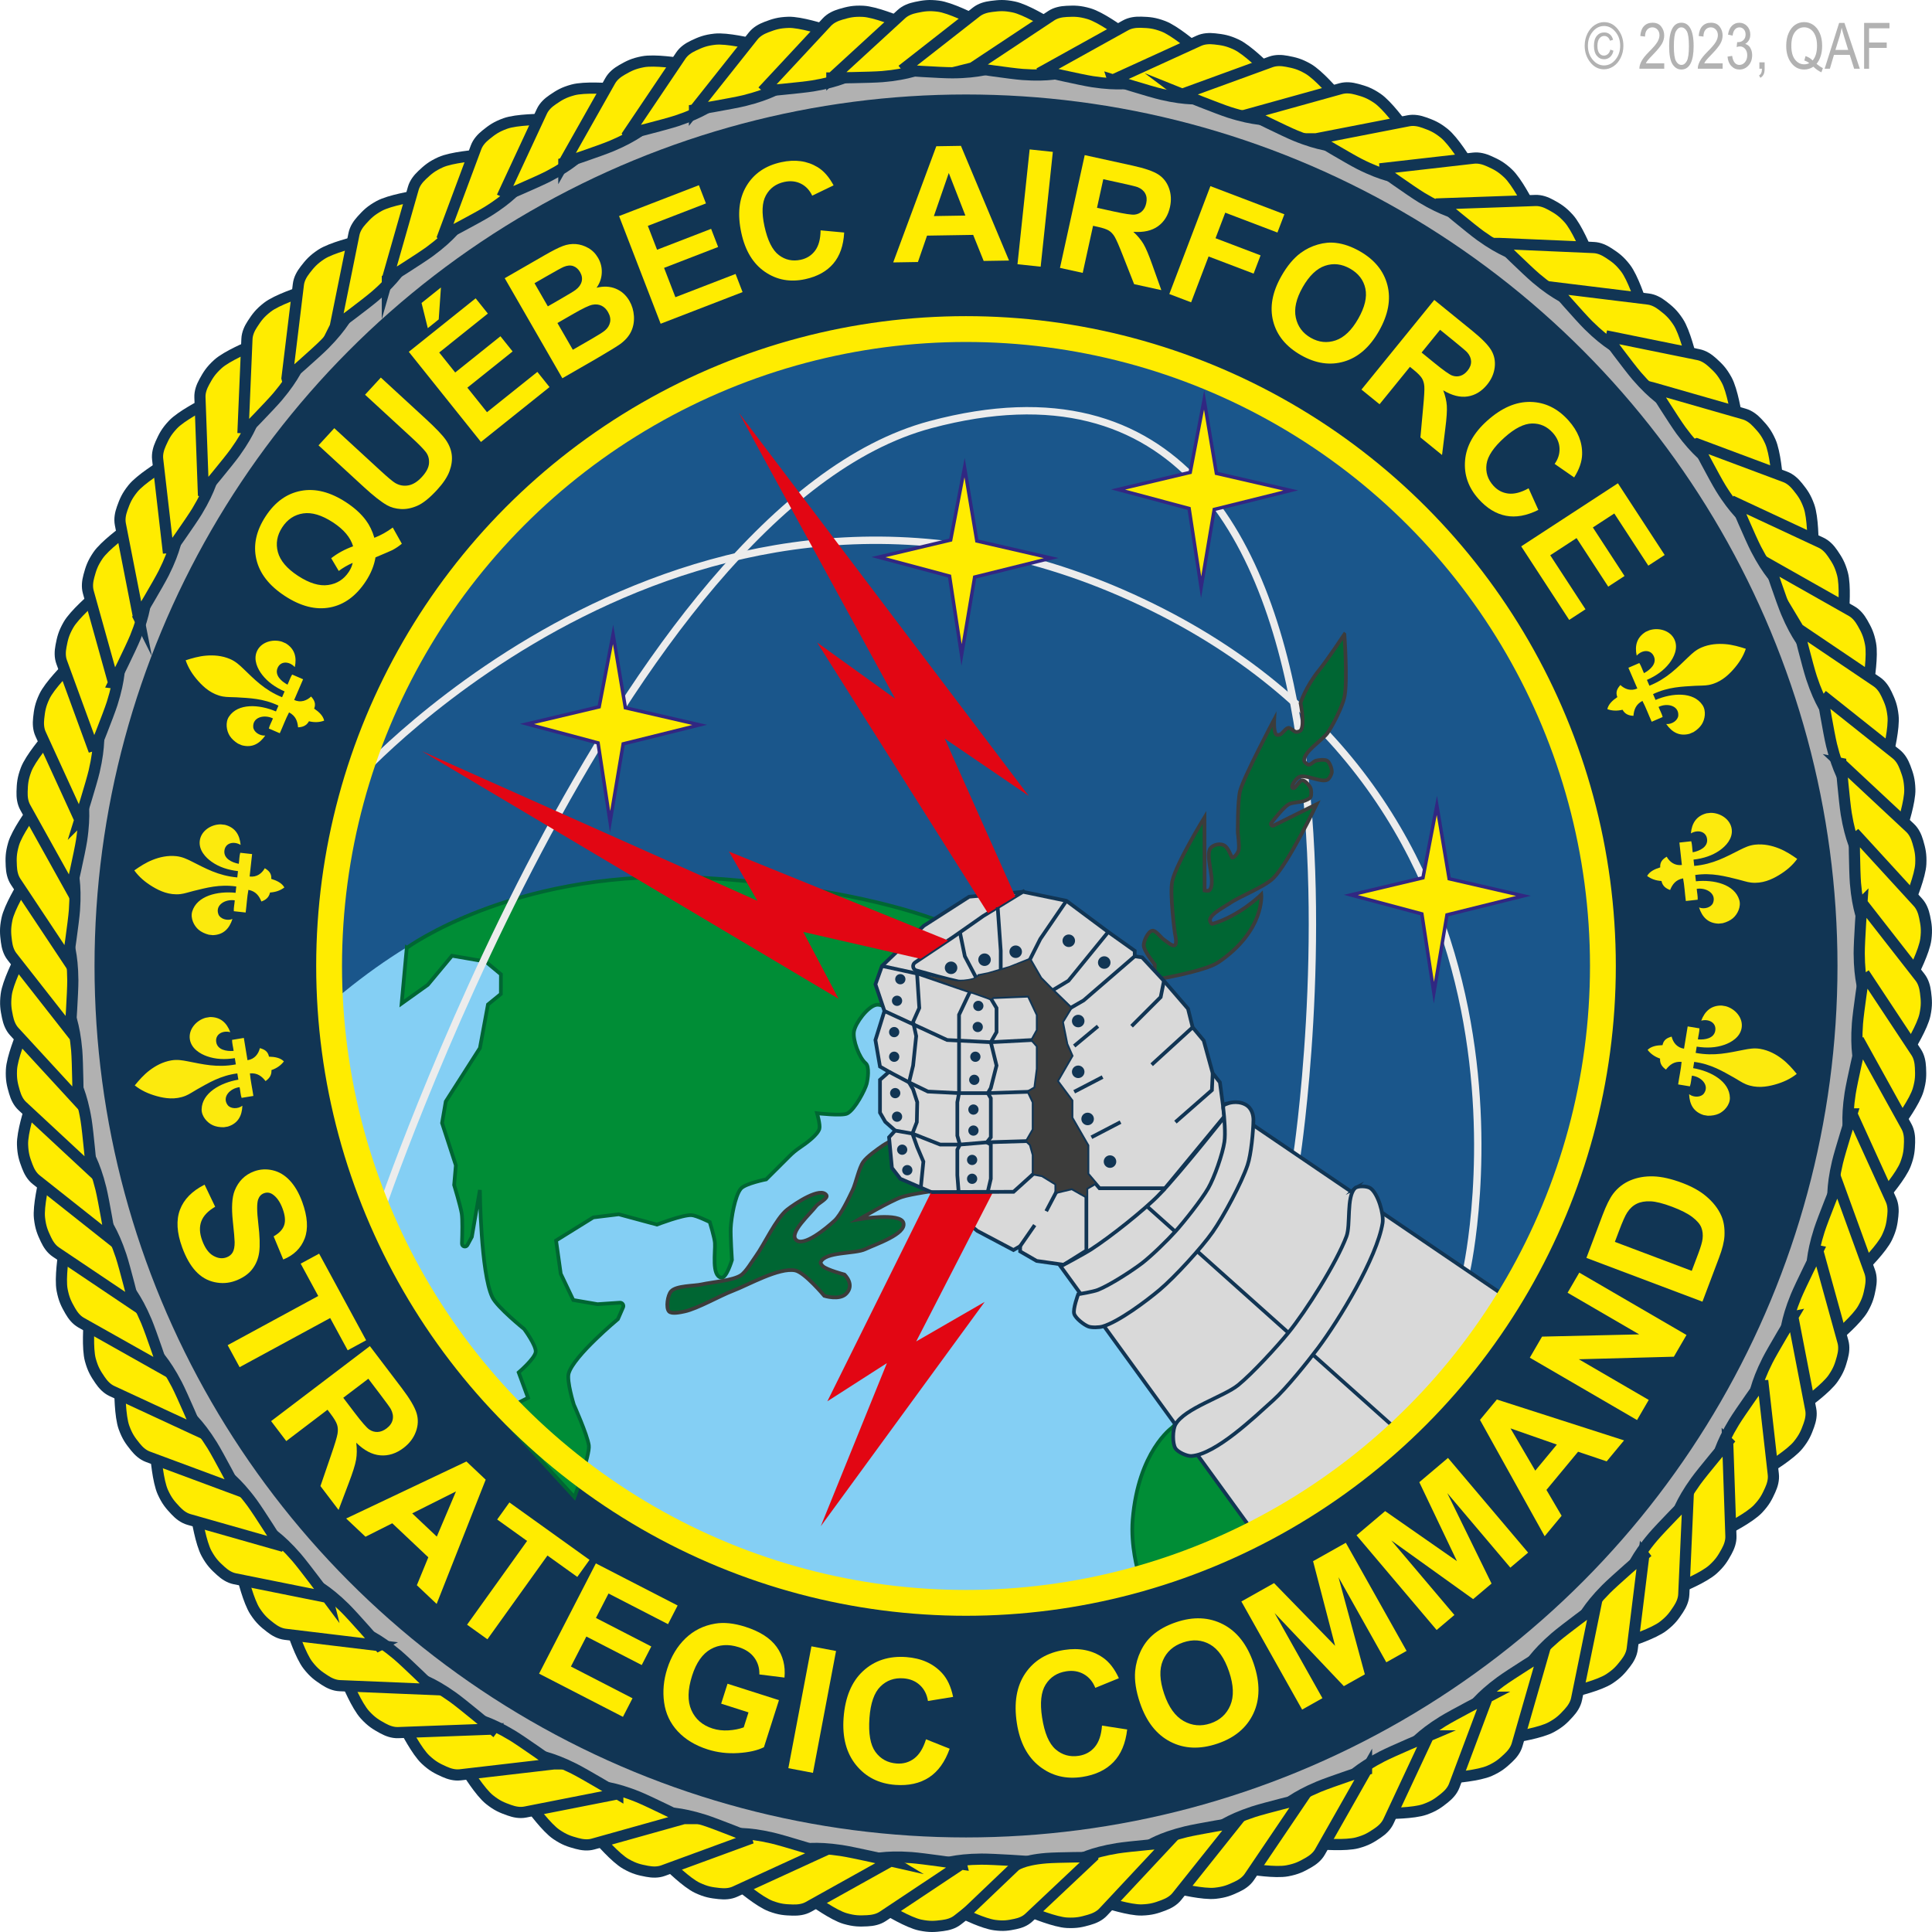 <?xml version="1.0" encoding="UTF-8"?><svg id="a" xmlns="http://www.w3.org/2000/svg" width="181.047" height="181.048" xmlns:xlink="http://www.w3.org/1999/xlink" viewBox="0 0 181.047 181.048"><defs><clipPath id="n"><rect x="149.986" y="58.374" width="14.253" height="10.499" transform="translate(-12.349 67.508) rotate(-23.359)" style="fill:none; stroke-width:0px;"/></clipPath><clipPath id="o"><rect x="149.986" y="58.374" width="14.253" height="10.499" transform="translate(-12.349 67.508) rotate(-23.359)" style="fill:none; stroke-width:0px;"/></clipPath><clipPath id="p"><rect x="150.035" y="58.423" width="14.155" height="10.401" transform="translate(-12.349 67.508) rotate(-23.359)" style="fill:none; stroke-width:0px;"/></clipPath><clipPath id="q"><rect x="150.035" y="58.423" width="14.155" height="10.401" transform="translate(-12.349 67.508) rotate(-23.359)" style="fill:none; stroke-width:0px;"/></clipPath><clipPath id="r"><rect x="154.259" y="76.036" width="14.253" height="10.499" transform="translate(-7.94 18.185) rotate(-6.295)" style="fill:none; stroke-width:0px;"/></clipPath><clipPath id="s"><rect x="154.259" y="76.036" width="14.253" height="10.499" transform="translate(-7.94 18.185) rotate(-6.295)" style="fill:none; stroke-width:0px;"/></clipPath><clipPath id="t"><rect x="154.308" y="76.085" width="14.155" height="10.401" transform="translate(-7.94 18.185) rotate(-6.295)" style="fill:none; stroke-width:0px;"/></clipPath><clipPath id="u"><rect x="154.308" y="76.085" width="14.155" height="10.401" transform="translate(-7.94 18.185) rotate(-6.295)" style="fill:none; stroke-width:0px;"/></clipPath><clipPath id="v"><rect x="156.135" y="92.381" width="10.499" height="14.253" transform="translate(36.982 242.583) rotate(-80.651)" style="fill:none; stroke-width:0px;"/></clipPath><clipPath id="w"><rect x="156.135" y="92.381" width="10.499" height="14.253" transform="translate(36.982 242.583) rotate(-80.651)" style="fill:none; stroke-width:0px;"/></clipPath><clipPath id="x"><rect x="156.184" y="92.43" width="10.401" height="14.155" transform="translate(36.982 242.583) rotate(-80.651)" style="fill:none; stroke-width:0px;"/></clipPath><clipPath id="y"><rect x="156.184" y="92.43" width="10.401" height="14.155" transform="translate(36.982 242.583) rotate(-80.651)" style="fill:none; stroke-width:0px;"/></clipPath><clipPath id="aa"><rect x="18.639" y="57.576" width="10.499" height="14.253" transform="translate(-44.983 60.979) rotate(-66.641)" style="fill:none; stroke-width:0px;"/></clipPath><clipPath id="ab"><rect x="18.639" y="57.576" width="10.499" height="14.253" transform="translate(-44.983 60.979) rotate(-66.641)" style="fill:none; stroke-width:0px;"/></clipPath><clipPath id="ac"><rect x="18.687" y="57.625" width="10.401" height="14.155" transform="translate(-44.983 60.979) rotate(-66.641)" style="fill:none; stroke-width:0px;"/></clipPath><clipPath id="ad"><rect x="18.687" y="57.625" width="10.401" height="14.155" transform="translate(-44.983 60.979) rotate(-66.641)" style="fill:none; stroke-width:0px;"/></clipPath><clipPath id="ae"><rect x="14.366" y="75.238" width="10.499" height="14.253" transform="translate(-64.403 92.83) rotate(-83.705)" style="fill:none; stroke-width:0px;"/></clipPath><clipPath id="af"><rect x="14.366" y="75.238" width="10.499" height="14.253" transform="translate(-64.403 92.83) rotate(-83.705)" style="fill:none; stroke-width:0px;"/></clipPath><clipPath id="ag"><rect x="14.415" y="75.287" width="10.401" height="14.155" transform="translate(-64.403 92.83) rotate(-83.705)" style="fill:none; stroke-width:0px;"/></clipPath><clipPath id="ah"><rect x="14.415" y="75.287" width="10.401" height="14.155" transform="translate(-64.403 92.83) rotate(-83.705)" style="fill:none; stroke-width:0px;"/></clipPath><clipPath id="ai"><rect x="12.489" y="95.337" width="14.253" height="10.499" transform="translate(-16.08 4.523) rotate(-9.349)" style="fill:none; stroke-width:0px;"/></clipPath><clipPath id="aj"><rect x="12.489" y="95.337" width="14.253" height="10.499" transform="translate(-16.08 4.523) rotate(-9.349)" style="fill:none; stroke-width:0px;"/></clipPath><clipPath id="ak"><rect x="12.538" y="95.386" width="14.155" height="10.401" transform="translate(-16.08 4.523) rotate(-9.349)" style="fill:none; stroke-width:0px;"/></clipPath><clipPath id="al"><rect x="12.538" y="95.386" width="14.155" height="10.401" transform="translate(-16.08 4.523) rotate(-9.349)" style="fill:none; stroke-width:0px;"/></clipPath></defs><g id="b"><circle id="c" cx="90.524" cy="90.52" r="84.777" style="fill:#113554; stroke:#b1b1b1; stroke-miterlimit:10; stroke-width:6.222px;"/><circle id="d" cx="90.524" cy="90.52" r="59.684" style="fill:#1a568b; stroke-width:0px;"/><path d="M35.081,50.397c.615-.239,1.189-.56,1.724-.963l.851,1.518c-.263.222-.553.418-.869.587-.066.039-.6.27-1.599.692-.128.763-.428,1.504-.899,2.225-.91,1.392-2.032,2.214-3.367,2.467-1.336.253-2.744-.105-4.227-1.075-1.479-.967-2.37-2.114-2.674-3.442-.305-1.328-.015-2.669.872-4.024.877-1.342,1.984-2.138,3.32-2.387,1.335-.25,2.742.109,4.221,1.076.782.512,1.398,1.071,1.849,1.677.346.461.612,1.011.799,1.651ZM33.089,51.192c-.123-.415-.341-.809-.655-1.183-.314-.373-.726-.725-1.231-1.056-1.046-.684-1.979-.964-2.797-.841-.818.124-1.472.558-1.959,1.303-.487.746-.623,1.52-.407,2.322.217.803.846,1.545,1.887,2.226,1.059.692,2.002.978,2.83.858.827-.12,1.473-.534,1.937-1.242.172-.264.292-.541.358-.833-.485.212-.921.465-1.307.759l-.709-1.195c.599-.466,1.283-.839,2.054-1.117Z" style="fill:#ffec00; stroke-width:0px;"/><path d="M29.848,41.733l1.479-1.608,4.312,3.967c.685.629,1.146,1.018,1.386,1.164.389.231.802.308,1.237.23.435-.077.859-.34,1.272-.79.42-.456.643-.886.669-1.289.027-.403-.073-.753-.302-1.05s-.657-.735-1.288-1.315l-4.404-4.052,1.479-1.608,4.183,3.847c.956.879,1.591,1.544,1.906,1.994.314.45.5.917.557,1.4s-.014.995-.213,1.534c-.198.539-.587,1.124-1.167,1.754-.699.76-1.317,1.256-1.854,1.488s-1.051.332-1.541.302c-.491-.03-.923-.15-1.298-.361-.553-.315-1.274-.882-2.165-1.701l-4.248-3.907Z" style="fill:#ffec00; stroke-width:0px;"/><path d="M45.07,41.416l-6.761-8.447,6.263-5.013,1.144,1.429-4.558,3.648,1.499,1.873,4.24-3.395,1.14,1.423-4.24,3.394,1.84,2.299,4.719-3.777,1.139,1.423-6.424,5.143ZM40.088,30.751l-.584-2.359,1.815-1.453-.206,2.991-1.025.821Z" style="fill:#ffec00; stroke-width:0px;"/><path d="M47.297,26.071l3.748-2.159c.741-.427,1.312-.715,1.713-.863.399-.148.801-.207,1.201-.177s.791.153,1.171.369c.379.216.686.526.919.931.253.439.367.91.342,1.413s-.188.963-.487,1.379c.667-.163,1.27-.132,1.807.092.538.224.963.606,1.275,1.148.245.426.385.898.419,1.415.033.517-.052.995-.256,1.434-.205.438-.543.831-1.014,1.176-.296.216-1.045.675-2.246,1.379l-3.191,1.838-5.4-9.375ZM50.089,26.541l1.249,2.168,1.24-.715c.737-.425,1.19-.699,1.356-.824.302-.225.492-.484.571-.776.078-.292.03-.589-.144-.892-.167-.29-.383-.479-.647-.569-.264-.089-.564-.062-.902.082-.2.087-.745.387-1.637.9l-1.087.626ZM52.236,30.269l1.444,2.507,1.752-1.009c.683-.393,1.104-.661,1.266-.805.252-.213.409-.47.472-.77.062-.3-.002-.617-.193-.949-.162-.281-.368-.481-.617-.598-.249-.118-.529-.147-.839-.088s-.895.336-1.756.833l-1.528.88Z" style="fill:#ffec00; stroke-width:0px;"/><path d="M61.91,30.338l-3.898-10.092,7.482-2.891.66,1.707-5.445,2.104.864,2.237,5.066-1.958.657,1.7-5.066,1.958,1.061,2.747,5.639-2.178.656,1.7-7.676,2.965Z" style="fill:#ffec00; stroke-width:0px;"/><path d="M76.895,21.586l2.213.205c-.066,1.223-.407,2.195-1.022,2.916-.616.721-1.491,1.205-2.625,1.453-1.404.306-2.662.078-3.775-.684-1.112-.762-1.851-1.974-2.213-3.638-.384-1.759-.228-3.225.469-4.396.696-1.171,1.784-1.919,3.265-2.242,1.293-.282,2.427-.129,3.401.459.579.347,1.081.917,1.506,1.711l-2.002.966c-.245-.521-.601-.896-1.065-1.127-.466-.23-.982-.284-1.55-.161-.784.171-1.358.591-1.724,1.26s-.41,1.633-.136,2.893c.292,1.336.739,2.236,1.344,2.698s1.291.609,2.061.442c.567-.124,1.016-.411,1.346-.86s.5-1.081.509-1.894Z" style="fill:#ffec00; stroke-width:0px;"/><path d="M94.557,24.415l-2.377.038-.984-2.442-4.324.07-.853,2.472-2.317.038,4.038-10.886,2.31-.037,4.507,10.748ZM90.466,20.201l-1.556-3.99-1.396,4.038,2.951-.048Z" style="fill:#ffec00; stroke-width:0px;"/><path d="M95.348,24.761l1.139-10.759,2.174.23-1.141,10.759-2.172-.23Z" style="fill:#ffec00; stroke-width:0px;"/><path d="M99.33,25.104l2.318-10.568,4.49.985c1.129.248,1.93.522,2.4.825.469.302.805.729,1.006,1.282.201.553.232,1.142.096,1.767-.174.793-.551,1.396-1.129,1.811-.58.415-1.348.587-2.305.518.402.371.717.75.947,1.137.23.388.51,1.049.838,1.982l.838,2.345-2.551-.56-1.039-2.638c-.367-.942-.629-1.542-.783-1.8-.154-.258-.336-.452-.545-.581-.209-.128-.559-.247-1.049-.354l-.432-.095-.969,4.412-2.133-.468ZM102.801,19.473l1.58.347c1.023.224,1.672.321,1.945.291.273-.03.506-.136.695-.315.191-.18.322-.429.391-.746.078-.355.047-.664-.096-.924-.141-.26-.379-.458-.713-.591-.168-.062-.684-.188-1.549-.378l-1.666-.365-.588,2.682Z" style="fill:#ffec00; stroke-width:0px;"/><path d="M109.576,27.554l3.85-10.112,6.932,2.639-.65,1.71-4.891-1.861-.91,2.394,4.221,1.606-.652,1.71-4.221-1.606-1.635,4.297-2.043-.777Z" style="fill:#ffec00; stroke-width:0px;"/><path d="M120.076,25.875c.545-.958,1.146-1.68,1.803-2.167.486-.357,1.021-.621,1.609-.791.586-.17,1.15-.222,1.697-.155.727.085,1.473.346,2.238.781,1.385.789,2.25,1.849,2.592,3.182.342,1.333.078,2.765-.793,4.296-.863,1.518-1.951,2.471-3.266,2.858-1.312.388-2.66.189-4.041-.597-1.398-.795-2.268-1.855-2.607-3.177-.34-1.323-.084-2.732.768-4.229ZM122.069,26.924c-.605,1.065-.818,2.012-.639,2.841.178.829.646,1.459,1.402,1.89.758.431,1.533.512,2.33.243.795-.269,1.504-.949,2.123-2.04.613-1.078.834-2.016.664-2.815-.17-.799-.646-1.421-1.43-1.867s-1.566-.536-2.352-.271c-.783.264-1.482.937-2.1,2.019Z" style="fill:#ffec00; stroke-width:0px;"/><path d="M127.584,36.506l6.822-8.398,3.568,2.899c.896.729,1.488,1.334,1.771,1.815.285.481.393,1.014.324,1.598-.07.584-.305,1.125-.709,1.621-.512.63-1.119,1-1.822,1.11-.705.11-1.469-.082-2.293-.573.193.512.305.993.336,1.442s-.016,1.166-.143,2.147l-.305,2.471-2.027-1.647.258-2.823c.096-1.007.131-1.66.109-1.96-.023-.3-.098-.555-.227-.764s-.387-.471-.777-.788l-.344-.279-2.848,3.506-1.695-1.377ZM133.217,33.037l1.254,1.019c.814.661,1.35,1.039,1.607,1.135s.514.106.764.031c.252-.075.48-.239.684-.491.23-.283.34-.572.33-.869-.01-.296-.133-.579-.371-.848-.121-.13-.527-.475-1.213-1.034l-1.324-1.075-1.73,2.131Z" style="fill:#ffec00; stroke-width:0px;"/><path d="M143.244,45.757l.914,2.026c-1.098.546-2.111.729-3.041.548-.932-.181-1.783-.703-2.559-1.568-.959-1.07-1.381-2.277-1.266-3.621.113-1.344.805-2.583,2.074-3.719,1.342-1.201,2.693-1.788,4.055-1.759,1.363.028,2.551.607,3.561,1.736.883.986,1.309,2.048,1.277,3.186-.016.675-.266,1.393-.746,2.154l-1.828-1.267c.334-.469.484-.963.457-1.482-.029-.519-.238-.995-.625-1.427-.535-.598-1.184-.891-1.945-.878-.762.012-1.623.448-2.584,1.308-1.018.913-1.58,1.746-1.684,2.499-.105.754.105,1.424.631,2.011.387.433.857.682,1.41.747.555.065,1.188-.099,1.898-.491Z" style="fill:#ffec00; stroke-width:0px;"/><path d="M142.551,51.199l9.062-5.911,4.383,6.719-1.533,1-3.189-4.889-2.008,1.31,2.967,4.549-1.527.996-2.967-4.549-2.467,1.609,3.303,5.062-1.527.996-4.496-6.892Z" style="fill:#ffec00; stroke-width:0px;"/><g id="e"><path id="f" d="M126.105,133.281c.062,2.669-1.364,6.146-1.364,6.146,0,0-23.116,18.04-51.08,8.36-22.405-7.755-27.874-16.433-35.158-27.992-6.526-10.355-7.56-25.755-7.56-25.755,15.018-12.905,30.31-14.217,53.331-8.821,23.751,5.566,41.388,28.871,41.832,48.062Z" style="fill:#84cff4; stroke-width:0px;"/><path d="M38.12,88.824s9.734-7.114,26.329-6.62c7.891.234,25.726,2.439,30.796,8.49.92,1.099,1.506,4.83.468,5.817-1.028.978-4.175-.894-5.592-.962-1.147-.055-3.449.541-4.58.342-.948-.167-2.502-1.92-3.445-1.723-.792.166-1.933,1.691-2.071,2.489-.135.784.489,2.478,1.101,2.987.359.299.209,1.465.085,1.932-.138.519-1.077,2.376-1.805,2.764-.474.253-2.838-.017-2.838-.017,0,0,.315,1.1.217,1.455-.156.564-1.225,1.352-1.853,1.774-.34.229-.655.492-.944.781l-2.188,2.184s-1.972.389-2.377.876c-.559.672-.902,2.742-.945,3.694-.033.747.112,2.988.112,2.988,0,0-.51,1.724-.986,1.653-.943-.139-.553-2.43-.609-3.257-.034-.502-.482-1.954-.482-1.954,0,0-1.261-.626-1.72-.647-.837-.038-3.231.886-3.231.886l-3.575-.966-2.388.291-3.49,2.166.438,3.115,1.174,2.462,2.271.391,2.093-.141c.232-.016.398.22.305.434l-.482,1.103s-4.128,3.433-4.615,5.078c-.211.714.481,2.941.481,2.941,0,0,1.26,2.809,1.406,3.815.127.87-1.347,4.857-1.347,4.857l-7.202-7.882,2.854-1.429-.349-.945-.529-1.436s1.523-1.3,1.594-1.92c.068-.597-1.08-2.147-1.08-2.147,0,0-2.522-2.032-2.981-2.981-1.101-2.276-1.168-10.048-1.168-10.048l-.755,4.391-.412.765c-.137.255-.524.151-.514-.138.035-.972.061-2.269-.023-2.813-.103-.665-.709-2.672-.709-2.672l.161-1.843-1.293-3.964.347-2.019,3.2-5.009.754-4.079,1.209-.987.005-1.844-1.438-1.196-3.147-.542-2.267,2.725-2.452,1.751.481-5.217Z" style="fill:#008d36; stroke:#063; stroke-miterlimit:10; stroke-width:.346px;"/><path d="M114.54,128.991l-4.711,4.794s-3.162,2.215-3.687,8.623c-.201,2.458.512,4.877.512,4.877l9.006-2.971,8.411-4.124-9.531-11.199Z" style="fill:#008d36; stroke:#063; stroke-miterlimit:10; stroke-width:.346px;"/></g><path id="g" d="M33.492,72.872s31.8-35.392,72.548-16.893c41.332,18.764,31.394,63.034,31.394,63.034" style="fill:none; stroke:#ececec; stroke-miterlimit:10; stroke-width:.691px;"/><path id="h" d="M35.565,113.835s22.434-66.259,51.647-74.048c46.546-12.411,34.326,68.43,34.326,68.43" style="fill:none; stroke:#ececec; stroke-miterlimit:10; stroke-width:.691px;"/><polygon points="112.838 37.48 111.533 44.268 104.773 45.87 111.43 47.65 112.557 55.039 113.786 47.739 120.955 45.959 113.991 44.357 112.838 37.48" style="fill:#ffec00; stroke:#312782; stroke-miterlimit:10; stroke-width:.322px;"/><path d="M19.173,111.016l.991,2.069c-.673.392-1.105.847-1.299,1.364-.193.519-.168,1.112.077,1.783.259.71.604,1.189,1.036,1.439.433.251.85.303,1.251.155.259-.094.45-.25.576-.468s.188-.54.184-.966c-.005-.291-.062-.938-.168-1.939-.139-1.288-.082-2.249.171-2.881.356-.89.966-1.493,1.83-1.809.556-.203,1.134-.235,1.732-.097.6.139,1.134.458,1.604.959.471.501.858,1.171,1.165,2.01.5,1.37.577,2.512.229,3.423-.349.912-1.018,1.569-2.007,1.97l-.902-2.169c.526-.299.855-.648.988-1.049s.085-.91-.142-1.531c-.233-.64-.549-1.094-.944-1.359-.254-.172-.522-.206-.805-.103-.259.094-.439.284-.544.569-.132.363-.128,1.128.011,2.292.139,1.165.166,2.054.083,2.667-.083.612-.306,1.149-.669,1.611s-.89.818-1.579,1.071c-.626.229-1.275.269-1.948.12s-1.259-.491-1.756-1.029c-.498-.539-.92-1.282-1.267-2.23-.504-1.38-.572-2.557-.204-3.529.367-.973,1.136-1.754,2.305-2.345Z" style="fill:#ffec00; stroke-width:0px;"/><path d="M21.335,126.054l8.487-4.606-1.646-3.031,1.729-.938,4.405,8.118-1.728.938-1.642-3.023-8.487,4.606-1.119-2.062Z" style="fill:#ffec00; stroke-width:0px;"/><path d="M25.406,133.173l9.255-7.03,2.988,3.934c.751.988,1.214,1.771,1.388,2.345.175.575.151,1.158-.069,1.751-.221.592-.604,1.096-1.151,1.512-.694.527-1.423.759-2.186.694s-1.512-.458-2.246-1.182c.071.584.065,1.113-.017,1.591s-.313,1.212-.694,2.205l-.947,2.502-1.698-2.235.988-2.881c.355-1.026.56-1.699.612-2.019.053-.318.039-.604-.042-.854-.08-.251-.284-.591-.61-1.021l-.287-.379-3.864,2.936-1.419-1.869ZM32.167,130.985l1.05,1.383c.681.896,1.144,1.428,1.39,1.593.245.166.508.241.789.227.281-.014.561-.127.838-.338.312-.236.5-.511.565-.822s.008-.639-.172-.979c-.094-.168-.429-.63-1.004-1.388l-1.107-1.459-2.349,1.784Z" style="fill:#ffec00; stroke-width:0px;"/><path d="M40.918,150.304l-1.855-1.753,1.074-2.616-3.378-3.189-2.51,1.261-1.811-1.709,11.271-5.343,1.804,1.704-4.596,11.646ZM40.933,143.995l1.797-4.235-4.103,2.058,2.306,2.178Z" style="fill:#ffec00; stroke-width:0px;"/><path d="M43.769,152.25l5.625-7.849-2.803-2.01,1.146-1.598,7.507,5.381-1.146,1.598-2.796-2.004-5.626,7.849-1.907-1.367Z" style="fill:#ffec00; stroke-width:0px;"/><path d="M50.516,156.838l5.322-10.333,7.662,3.946-.9,1.748-5.575-2.872-1.18,2.291,5.188,2.672-.897,1.741-5.188-2.672-1.448,2.812,5.772,2.974-.896,1.741-7.859-4.048Z" style="fill:#ffec00; stroke-width:0px;"/><path d="M67.581,159.647l.596-1.865,4.819,1.538-1.408,4.411c-.612.304-1.419.486-2.417.547-.999.062-1.954-.053-2.865-.344-1.158-.37-2.091-.935-2.797-1.695s-1.131-1.662-1.275-2.704-.048-2.095.291-3.157c.368-1.152.938-2.101,1.706-2.843.77-.741,1.696-1.203,2.781-1.385.827-.141,1.77-.042,2.826.295,1.375.438,2.356,1.069,2.946,1.893.589.823.831,1.779.729,2.867l-2.354-.294c.018-.593-.139-1.116-.469-1.568s-.817-.781-1.462-.986c-.977-.312-1.853-.25-2.627.186-.773.436-1.355,1.262-1.744,2.48-.419,1.314-.442,2.394-.067,3.236.374.844,1.035,1.417,1.981,1.719.469.149.967.207,1.497.174.529-.033,1.004-.127,1.425-.281l.448-1.405-2.561-.817Z" style="fill:#ffec00; stroke-width:0px;"/><path d="M73.875,165.696l2.164-11.419,2.306.437-2.164,11.42-2.306-.438Z" style="fill:#ffec00; stroke-width:0px;"/><path d="M86.776,162.988l2.217.885c-.44,1.239-1.088,2.138-1.941,2.692s-1.903.787-3.147.696c-1.539-.112-2.766-.73-3.68-1.854-.915-1.124-1.306-2.599-1.173-4.422.142-1.93.749-3.392,1.822-4.387,1.074-.995,2.424-1.433,4.047-1.314,1.418.104,2.539.606,3.364,1.509.49.534.834,1.274,1.03,2.222l-2.357.385c-.093-.611-.345-1.106-.754-1.486-.409-.379-.926-.592-1.548-.637-.859-.063-1.578.194-2.158.772-.58.577-.921,1.557-1.021,2.938-.106,1.465.081,2.528.562,3.188s1.145,1.021,1.988,1.083c.621.045,1.171-.113,1.648-.476.477-.363.844-.962,1.101-1.796Z" style="fill:#ffec00; stroke-width:0px;"/><path d="M103.268,161.704l2.359.364c-.15,1.308-.58,2.327-1.287,3.06-.709.733-1.678,1.194-2.91,1.386-1.525.235-2.859-.091-4.004-.981-1.143-.89-1.855-2.238-2.135-4.046-.295-1.911-.031-3.473.791-4.684.824-1.21,2.041-1.939,3.648-2.188,1.406-.218,2.611.021,3.617.715.598.41,1.1,1.055,1.502,1.934l-2.209.904c-.229-.574-.584-1.001-1.068-1.279-.484-.277-1.035-.369-1.652-.273-.852.132-1.494.544-1.93,1.237s-.547,1.725-.336,3.093c.225,1.452.646,2.446,1.264,2.981s1.344.738,2.18.609c.617-.096,1.117-.374,1.5-.834.383-.461.607-1.126.67-1.997Z" style="fill:#ffec00; stroke-width:0px;"/><path d="M106.828,159.581c-.379-1.121-.531-2.119-.453-2.993.061-.646.232-1.265.516-1.856.281-.593.645-1.083,1.086-1.474.588-.522,1.33-.935,2.227-1.238,1.623-.549,3.09-.485,4.404.191s2.275,1.912,2.881,3.704c.602,1.777.59,3.332-.037,4.662-.627,1.331-1.748,2.271-3.365,2.817-1.637.554-3.107.495-4.412-.177s-2.252-1.884-2.846-3.637ZM109.094,158.732c.422,1.246,1.029,2.094,1.822,2.543.793.448,1.633.522,2.52.223s1.506-.865,1.857-1.696c.352-.83.312-1.884-.119-3.16-.428-1.262-1.023-2.109-1.785-2.543-.764-.434-1.604-.496-2.52-.186-.916.31-1.549.874-1.896,1.692-.348.817-.309,1.86.121,3.127Z" style="fill:#ffec00; stroke-width:0px;"/><path d="M122.022,160.206l-5.693-10.132,3.061-1.721,5.723,5.878-2.066-7.933,3.07-1.725,5.693,10.132-1.9,1.068-4.482-7.976,2.471,9.105-1.969,1.107-6.488-6.85,4.482,7.977-1.9,1.067Z" style="fill:#ffec00; stroke-width:0px;"/><path d="M134.627,152.747l-7.508-8.873,2.682-2.269,6.73,4.69-3.529-7.399,2.688-2.274,7.508,8.873-1.664,1.408-5.91-6.984,4.148,8.475-1.725,1.46-7.666-5.499,5.91,6.984-1.664,1.408Z" style="fill:#ffec00; stroke-width:0px;"/><path d="M152.19,134.977l-1.629,1.966-2.68-.902-2.965,3.577,1.422,2.424-1.588,1.917-6.062-10.901,1.582-1.911,11.92,3.831ZM145.893,135.372l-4.344-1.519,2.32,3.96,2.023-2.441Z" style="fill:#ffec00; stroke-width:0px;"/><path d="M153.406,133.072l-10.047-5.844,1.146-1.974,9.102-.21-6.709-3.902,1.096-1.885,10.047,5.844-1.184,2.035-8.906.24,6.551,3.811-1.096,1.885Z" style="fill:#ffec00; stroke-width:0px;"/><path d="M148.662,117.878l1.514-4.014c.342-.904.67-1.568.988-1.991.428-.567.969-.987,1.619-1.262.652-.274,1.369-.398,2.154-.374.783.024,1.686.229,2.705.613.895.338,1.625.739,2.188,1.207.689.57,1.184,1.199,1.482,1.889.227.521.322,1.145.287,1.87-.031.543-.197,1.22-.504,2.03l-1.559,4.132-10.875-4.101ZM151.33,116.376l7.203,2.716.619-1.639c.23-.613.363-1.069.396-1.367.045-.39.006-.742-.119-1.058-.123-.314-.4-.639-.832-.971s-1.068-.656-1.908-.974c-.84-.316-1.514-.486-2.02-.508-.506-.021-.936.055-1.289.227s-.65.446-.895.823c-.186.28-.447.868-.783,1.764l-.373.986Z" style="fill:#ffec00; stroke-width:0px;"/><g id="i"><path d="M96.695,174.454l-6.954,5.464c-.405.318-.902.46-1.412.525-.737.095-1.206.136-2.095-.045-1.115-.227-3.103-1.448-3.103-1.448l5.107-4.241s1.202-.475,3.724-.491c1.121-.007,4.734.236,4.734.236Z" style="fill:#ffec00; stroke:#113554; stroke-miterlimit:10; stroke-width:1.047px;"/><path d="M90.087,174.68l-7.362,4.901c-.428.285-.935.387-1.449.413-.742.036-1.213.041-2.085-.209-1.094-.314-2.98-1.687-2.98-1.687l5.424-3.827s1.236-.38,3.751-.197c1.118.081,4.701.607,4.701.607Z" style="fill:#ffec00; stroke:#113554; stroke-miterlimit:10; stroke-width:1.047px;"/><path d="M83.481,174.385l-7.724,4.308c-.45.251-.963.313-1.477.298-.742-.022-1.213-.054-2.062-.372-1.066-.399-2.838-1.916-2.838-1.916l5.708-3.389s1.262-.281,3.755.098c1.109.169,4.639.974,4.639.974Z" style="fill:#ffec00; stroke:#113554; stroke-miterlimit:10; stroke-width:1.047px;"/><path d="M76.918,173.574l-8.038,3.688c-.468.215-.984.236-1.496.181-.738-.08-1.205-.149-2.027-.533-1.031-.481-2.679-2.133-2.679-2.133l5.956-2.93s1.28-.181,3.735.392c1.092.255,4.548,1.335,4.548,1.335Z" style="fill:#ffec00; stroke:#113554; stroke-miterlimit:10; stroke-width:1.047px;"/><path d="M70.44,172.249l-8.303,3.046c-.483.177-1,.158-1.506.063-.73-.138-1.189-.243-1.979-.69-.99-.561-2.503-2.337-2.503-2.337l6.168-2.454s1.29-.08,3.693.684c1.069.34,4.429,1.688,4.429,1.688Z" style="fill:#ffec00; stroke:#113554; stroke-miterlimit:10; stroke-width:1.047px;"/><path d="M64.085,170.42l-8.516,2.385c-.496.139-1.009.079-1.506-.056-.717-.195-1.167-.336-1.918-.843-.943-.637-2.312-2.526-2.312-2.526l6.342-1.962s1.293.021,3.628.972c1.039.423,4.283,2.03,4.283,2.03Z" style="fill:#ffec00; stroke:#113554; stroke-miterlimit:10; stroke-width:1.047px;"/><path d="M57.894,168.098l-8.677,1.709c-.505.099-1.012,0-1.497-.174-.699-.25-1.137-.426-1.846-.991-.89-.709-2.107-2.7-2.107-2.7l6.476-1.458s1.287.123,3.54,1.254c1.002.503,4.111,2.36,4.111,2.36Z" style="fill:#ffec00; stroke:#113554; stroke-miterlimit:10; stroke-width:1.047px;"/><path d="M51.904,165.296l-8.784,1.022c-.511.059-1.009-.08-1.479-.291-.677-.304-1.1-.514-1.763-1.133-.832-.777-1.888-2.857-1.888-2.857l6.57-.945s1.274.223,3.431,1.528c.96.58,3.913,2.676,3.913,2.676Z" style="fill:#ffec00; stroke:#113554; stroke-miterlimit:10; stroke-width:1.047px;"/><path d="M46.153,162.034l-8.838.329c-.514.019-1-.159-1.451-.406-.651-.357-1.056-.599-1.668-1.268-.768-.839-1.658-2.996-1.658-2.996l6.624-.426s1.252.323,3.3,1.793c.911.654,3.69,2.975,3.69,2.975Z" style="fill:#ffec00; stroke:#113554; stroke-miterlimit:10; stroke-width:1.047px;"/><path d="M40.675,158.329l-8.836-.366c-.514-.021-.984-.237-1.415-.519-.621-.407-1.006-.68-1.564-1.395-.7-.897-1.418-3.117-1.418-3.117l6.637.095s1.223.42,3.15,2.046c.857.723,3.445,3.255,3.445,3.255Z" style="fill:#ffec00; stroke:#113554; stroke-miterlimit:10; stroke-width:1.047px;"/><path d="M35.505,154.206l-8.78-1.058c-.511-.062-.963-.313-1.37-.628-.588-.454-.949-.757-1.449-1.514-.627-.949-1.169-3.219-1.169-3.219l6.609.616s1.186.515,2.979,2.287c.798.788,3.179,3.516,3.179,3.516Z" style="fill:#ffec00; stroke:#113554; stroke-miterlimit:10; stroke-width:1.047px;"/><path d="M30.675,149.69l-8.67-1.744c-.505-.102-.935-.388-1.316-.734-.55-.499-.887-.829-1.326-1.623-.551-.996-.912-3.3-.912-3.3l6.541,1.133s1.142.606,2.79,2.514c.733.849,2.893,3.755,2.893,3.755Z" style="fill:#ffec00; stroke:#113554; stroke-miterlimit:10; stroke-width:1.047px;"/><path d="M26.215,144.809l-8.506-2.42c-.495-.141-.902-.46-1.255-.835-.509-.541-.819-.896-1.194-1.722-.471-1.036-.65-3.362-.65-3.362l6.432,1.643s1.091.694,2.584,2.725c.664.904,2.59,3.97,2.59,3.97Z" style="fill:#ffec00; stroke:#113554; stroke-miterlimit:10; stroke-width:1.047px;"/><path d="M22.151,139.592l-8.29-3.08c-.483-.179-.863-.53-1.185-.931-.465-.579-.746-.958-1.056-1.81-.388-1.07-.384-3.403-.384-3.403l6.283,2.143s1.033.777,2.362,2.92c.591.953,2.27,4.161,2.27,4.161Z" style="fill:#ffec00; stroke:#113554; stroke-miterlimit:10; stroke-width:1.047px;"/><path d="M18.509,134.073l-8.023-3.721c-.467-.217-.818-.596-1.108-1.021-.418-.614-.669-1.013-.91-1.888-.303-1.097-.116-3.422-.116-3.422l6.095,2.629s.969.856,2.126,3.096c.515.996,1.936,4.327,1.936,4.327Z" style="fill:#ffec00; stroke:#113554; stroke-miterlimit:10; stroke-width:1.047px;"/><path d="M15.312,128.285l-7.706-4.34c-.448-.253-.769-.658-1.025-1.105-.369-.645-.587-1.063-.759-1.953-.216-1.117.153-3.421.153-3.421l5.87,3.1s.899.93,1.876,3.254c.435,1.034,1.591,4.465,1.591,4.465Z" style="fill:#ffec00; stroke:#113554; stroke-miterlimit:10; stroke-width:1.047px;"/><path d="M12.58,122.263l-7.341-4.931c-.427-.287-.715-.716-.935-1.182-.317-.672-.502-1.106-.603-2.007-.128-1.131.421-3.398.421-3.398l5.608,3.551s.823.997,1.615,3.391c.352,1.065,1.235,4.576,1.235,4.576Z" style="fill:#ffec00; stroke:#113554; stroke-miterlimit:10; stroke-width:1.047px;"/><path d="M10.328,116.046l-6.932-5.492c-.403-.32-.657-.77-.839-1.252-.263-.694-.413-1.142-.444-2.048-.039-1.137.687-3.355.687-3.355l5.312,3.98s.742,1.059,1.344,3.507c.268,1.089.872,4.659.872,4.659Z" style="fill:#ffec00; stroke:#113554; stroke-miterlimit:10; stroke-width:1.047px;"/><path d="M8.572,109.671l-6.479-6.02c-.377-.35-.594-.819-.738-1.314-.208-.713-.322-1.17-.282-2.077.051-1.137.948-3.29.948-3.29l4.983,4.385s.657,1.114,1.064,3.602c.181,1.107.504,4.713.504,4.713Z" style="fill:#ffec00; stroke:#113554; stroke-miterlimit:10; stroke-width:1.047px;"/><path d="M7.321,103.178l-5.986-6.51c-.348-.379-.528-.864-.633-1.368-.151-.727-.23-1.192-.118-2.092.14-1.129,1.203-3.206,1.203-3.206l4.624,4.763s.567,1.162.778,3.674c.094,1.117.132,4.738.132,4.738Z" style="fill:#ffec00; stroke:#113554; stroke-miterlimit:10; stroke-width:1.047px;"/><path d="M6.584,96.606l-5.457-6.96c-.318-.405-.459-.902-.524-1.413-.094-.737-.135-1.207.047-2.095.228-1.115,1.451-3.101,1.451-3.101l4.235,5.111s.474,1.203.488,3.724c.006,1.121-.24,4.734-.24,4.734Z" style="fill:#ffec00; stroke:#113554; stroke-miterlimit:10; stroke-width:1.047px;"/><path d="M6.365,89.997l-4.894-7.367c-.285-.429-.386-.936-.411-1.45-.036-.742-.04-1.213.211-2.085.315-1.094,1.69-2.978,1.69-2.978l3.821,5.428s.378,1.236.194,3.751c-.082,1.118-.611,4.7-.611,4.7Z" style="fill:#ffec00; stroke:#113554; stroke-miterlimit:10; stroke-width:1.047px;"/><path d="M6.666,83.392l-4.3-7.728c-.25-.45-.312-.963-.296-1.478.023-.742.055-1.213.374-2.062.4-1.065,1.919-2.836,1.919-2.836l3.383,5.711s.28,1.262-.101,3.754c-.17,1.109-.978,4.638-.978,4.638Z" style="fill:#ffec00; stroke:#113554; stroke-miterlimit:10; stroke-width:1.047px;"/><path d="M7.485,76.83l-3.68-8.042c-.214-.468-.235-.985-.179-1.496.081-.738.15-1.205.535-2.026.482-1.031,2.136-2.677,2.136-2.677l2.924,5.959s.18,1.28-.396,3.735c-.256,1.092-1.34,4.547-1.34,4.547Z" style="fill:#ffec00; stroke:#113554; stroke-miterlimit:10; stroke-width:1.047px;"/><path d="M8.816,70.353l-3.037-8.306c-.177-.483-.157-1-.061-1.506.139-.73.244-1.189.692-1.978.562-.99,2.339-2.501,2.339-2.501l2.447,6.17s.079,1.291-.688,3.692c-.341,1.068-1.692,4.428-1.692,4.428Z" style="fill:#ffec00; stroke:#113554; stroke-miterlimit:10; stroke-width:1.047px;"/><path d="M10.651,64l-2.376-8.519c-.138-.496-.078-1.009.057-1.506.195-.716.337-1.166.845-1.918.638-.943,2.528-2.309,2.528-2.309l1.955,6.344s-.022,1.293-.976,3.627c-.424,1.038-2.035,4.281-2.035,4.281Z" style="fill:#ffec00; stroke:#113554; stroke-miterlimit:10; stroke-width:1.047px;"/><path d="M12.98,57.811l-1.7-8.679c-.099-.505.001-1.012.175-1.497.251-.699.428-1.136.993-1.845.71-.89,2.702-2.104,2.702-2.104l1.451,6.477s-.124,1.287-1.257,3.539c-.504,1.002-2.365,4.108-2.365,4.108Z" style="fill:#ffec00; stroke:#113554; stroke-miterlimit:10; stroke-width:1.047px;"/><path d="M15.787,51.824l-1.013-8.786c-.059-.511.081-1.009.292-1.478.305-.677.515-1.099,1.135-1.762.777-.831,2.859-1.885,2.859-1.885l.938,6.571s-.225,1.273-1.531,3.429c-.581.959-2.68,3.91-2.68,3.91Z" style="fill:#ffec00; stroke:#113554; stroke-miterlimit:10; stroke-width:1.047px;"/><path d="M19.056,46.076l-.32-8.838c-.019-.514.16-1,.408-1.451.357-.651.6-1.055,1.27-1.667.84-.767,2.998-1.655,2.998-1.655l.42,6.625s-.324,1.252-1.796,3.299c-.655.91-2.979,3.687-2.979,3.687Z" style="fill:#ffec00; stroke:#113554; stroke-miterlimit:10; stroke-width:1.047px;"/><path d="M22.766,40.603l.375-8.836c.022-.514.238-.984.52-1.414.407-.621.681-1.005,1.397-1.562.898-.699,3.118-1.414,3.118-1.414l-.102,6.637s-.421,1.222-2.049,3.147c-.724.856-3.259,3.442-3.259,3.442Z" style="fill:#ffec00; stroke:#113554; stroke-miterlimit:10; stroke-width:1.047px;"/><path d="M26.894,35.437l1.067-8.779c.062-.511.314-.962.63-1.369.455-.587.758-.948,1.515-1.448.95-.626,3.22-1.165,3.22-1.165l-.623,6.609s-.516,1.186-2.29,2.977c-.789.797-3.519,3.176-3.519,3.176Z" style="fill:#ffec00; stroke:#113554; stroke-miterlimit:10; stroke-width:1.047px;"/><path d="M31.415,30.611l1.753-8.668c.102-.505.389-.935.735-1.315.5-.55.83-.886,1.624-1.324.996-.55,3.301-.909,3.301-.909l-1.14,6.54s-.607,1.141-2.517,2.788c-.849.732-3.757,2.89-3.757,2.89Z" style="fill:#ffec00; stroke:#113554; stroke-miterlimit:10; stroke-width:1.047px;"/><path d="M36.301,26.156l2.428-8.504c.141-.495.461-.901.836-1.254.541-.509.897-.818,1.723-1.193,1.036-.47,3.363-.647,3.363-.647l-1.649,6.43s-.695,1.09-2.728,2.582c-.904.663-3.973,2.586-3.973,2.586Z" style="fill:#ffec00; stroke:#113554; stroke-miterlimit:10; stroke-width:1.047px;"/><path d="M41.522,22.097l3.088-8.287c.18-.482.53-.862.932-1.184.579-.465.959-.745,1.812-1.054,1.07-.387,3.403-.381,3.403-.381l-2.149,6.281s-.778,1.032-2.922,2.36c-.953.59-4.163,2.266-4.163,2.266Z" style="fill:#ffec00; stroke:#113554; stroke-miterlimit:10; stroke-width:1.047px;"/><path d="M47.045,18.461l3.729-8.019c.217-.467.596-.818,1.022-1.107.614-.418,1.014-.668,1.889-.908,1.097-.302,3.422-.113,3.422-.113l-2.636,6.092s-.857.968-3.098,2.123c-.997.514-4.329,1.932-4.329,1.932Z" style="fill:#ffec00; stroke:#113554; stroke-miterlimit:10; stroke-width:1.047px;"/><path d="M52.837,15.27l4.347-7.701c.253-.448.659-.769,1.106-1.024.645-.368,1.063-.586,1.954-.757,1.118-.215,3.421.156,3.421.156l-3.106,5.867s-.93.898-3.255,1.873c-1.034.434-4.467,1.586-4.467,1.586Z" style="fill:#ffec00; stroke:#113554; stroke-miterlimit:10; stroke-width:1.047px;"/><path d="M58.861,12.544l4.939-7.336c.287-.427.717-.714,1.183-.934.672-.316,1.106-.501,2.008-.601,1.131-.127,3.398.425,3.398.425l-3.557,5.605s-.998.822-3.392,1.612c-1.065.351-4.578,1.231-4.578,1.231Z" style="fill:#ffec00; stroke:#113554; stroke-miterlimit:10; stroke-width:1.047px;"/><path d="M65.08,10.299l5.499-6.926c.32-.403.771-.656,1.252-.838.695-.263,1.142-.412,2.049-.442,1.137-.037,3.354.69,3.354.69l-3.986,5.308s-1.06.741-3.508,1.34c-1.089.267-4.66.867-4.66.867Z" style="fill:#ffec00; stroke:#113554; stroke-miterlimit:10; stroke-width:1.047px;"/><path d="M71.457,8.549l6.026-6.473c.351-.377.82-.593,1.314-.737.713-.207,1.171-.321,2.077-.28,1.137.052,3.289.951,3.289.951l-4.39,4.979s-1.114.656-3.603,1.061c-1.107.18-4.714.499-4.714.499Z" style="fill:#ffec00; stroke:#113554; stroke-miterlimit:10; stroke-width:1.047px;"/><path d="M77.952,7.305l6.516-5.98c.379-.348.864-.527,1.368-.632.727-.151,1.192-.228,2.092-.116,1.129.141,3.205,1.206,3.205,1.206l-4.768,4.619s-1.163.566-3.675.775c-1.118.093-4.738.127-4.738.127Z" style="fill:#ffec00; stroke:#113554; stroke-miterlimit:10; stroke-width:1.047px;"/><path d="M84.524,6.575l6.965-5.45c.405-.317.903-.458,1.414-.522.737-.093,1.207-.134,2.095.049,1.115.229,3.1,1.454,3.1,1.454l-5.116,4.23s-1.203.473-3.725.484c-1.121.005-4.734-.245-4.734-.245Z" style="fill:#ffec00; stroke:#113554; stroke-miterlimit:10; stroke-width:1.047px;"/><path d="M91.133,6.363l7.371-4.886c.429-.284.936-.385,1.45-.41.742-.035,1.213-.039,2.085.213,1.093.316,2.976,1.693,2.976,1.693l-5.432,3.816s-1.237.377-3.751.19c-1.118-.083-4.7-.616-4.7-.616Z" style="fill:#ffec00; stroke:#113554; stroke-miterlimit:10; stroke-width:1.047px;"/><path d="M97.738,6.67l7.732-4.292c.45-.25.963-.311,1.478-.294.742.023,1.213.057,2.062.376,1.065.401,2.834,1.922,2.834,1.922l-5.715,3.377s-1.263.279-3.754-.105c-1.108-.171-4.637-.983-4.637-.983Z" style="fill:#ffec00; stroke:#113554; stroke-miterlimit:10; stroke-width:1.047px;"/><path d="M104.299,7.495l8.045-3.672c.468-.214.985-.234,1.496-.178.738.082,1.205.152,2.026.537,1.03.483,2.674,2.138,2.674,2.138l-5.962,2.918s-1.281.179-3.734-.4c-1.092-.257-4.545-1.344-4.545-1.344Z" style="fill:#ffec00; stroke:#113554; stroke-miterlimit:10; stroke-width:1.047px;"/><path d="M110.775,8.833l8.309-3.029c.484-.176,1-.156,1.506-.06.729.139,1.189.246,1.977.694.989.563,2.498,2.342,2.498,2.342l-6.173,2.441s-1.291.078-3.692-.692c-1.068-.342-4.426-1.697-4.426-1.697Z" style="fill:#ffec00; stroke:#113554; stroke-miterlimit:10; stroke-width:1.047px;"/><path d="M117.126,10.675l8.521-2.367c.496-.138,1.009-.077,1.506.059.716.196,1.166.338,1.917.847.942.639,2.307,2.531,2.307,2.531l-6.345,1.949s-1.293-.024-3.626-.979c-1.038-.425-4.279-2.039-4.279-2.039Z" style="fill:#ffec00; stroke:#113554; stroke-miterlimit:10; stroke-width:1.047px;"/><path d="M123.312,13.01l8.681-1.691c.505-.098,1.012.002,1.496.177.699.252,1.136.429,1.844.995.889.711,2.101,2.704,2.101,2.704l-6.479,1.445s-1.287-.125-3.538-1.261c-1.001-.505-4.106-2.369-4.106-2.369Z" style="fill:#ffec00; stroke:#113554; stroke-miterlimit:10; stroke-width:1.047px;"/><path d="M129.296,15.824l8.787-1.004c.511-.058,1.009.082,1.478.294.677.306,1.099.517,1.761,1.137.83.778,1.882,2.86,1.882,2.86l-6.572.932s-1.273-.226-3.428-1.535c-.958-.582-3.907-2.684-3.907-2.684Z" style="fill:#ffec00; stroke:#113554; stroke-miterlimit:10; stroke-width:1.047px;"/><path d="M135.041,19.098l8.838-.311c.514-.018.999.161,1.45.409.651.358,1.055.601,1.666,1.272.767.841,1.652,2.999,1.652,2.999l-6.625.413s-1.251-.325-3.297-1.799c-.91-.656-3.684-2.982-3.684-2.982Z" style="fill:#ffec00; stroke:#113554; stroke-miterlimit:10; stroke-width:1.047px;"/><path d="M140.511,22.814l8.835.384c.514.022.984.239,1.414.522.621.408,1.004.682,1.561,1.398.698.899,1.411,3.12,1.411,3.12l-6.637-.109s-1.222-.422-3.145-2.053c-.855-.725-3.439-3.262-3.439-3.262Z" style="fill:#ffec00; stroke:#113554; stroke-miterlimit:10; stroke-width:1.047px;"/><path d="M145.672,26.947l8.778,1.076c.511.063.962.315,1.368.631.587.455.948.759,1.446,1.517.626.951,1.162,3.221,1.162,3.221l-6.608-.629s-1.185-.517-2.974-2.293c-.796-.79-3.172-3.522-3.172-3.522Z" style="fill:#ffec00; stroke:#113554; stroke-miterlimit:10; stroke-width:1.047px;"/><path d="M150.493,31.473l8.666,1.762c.504.103.934.39,1.315.736.549.5.885.831,1.323,1.626.549.997.906,3.302.906,3.302l-6.538-1.146s-1.141-.608-2.785-2.52c-.731-.85-2.886-3.76-2.886-3.76Z" style="fill:#ffec00; stroke:#113554; stroke-miterlimit:10; stroke-width:1.047px;"/><path d="M154.944,36.363l8.501,2.437c.495.142.901.462,1.253.837.508.542.817.898,1.191,1.724.469,1.037.643,3.363.643,3.363l-6.428-1.656s-1.09-.696-2.579-2.73c-.662-.905-2.582-3.975-2.582-3.975Z" style="fill:#ffec00; stroke:#113554; stroke-miterlimit:10; stroke-width:1.047px;"/><path d="M158.997,41.588l8.284,3.097c.482.18.862.531,1.183.933.464.58.744.959,1.052,1.813.386,1.07.377,3.403.377,3.403l-6.278-2.156s-1.032-.78-2.357-2.924c-.589-.954-2.262-4.166-2.262-4.166Z" style="fill:#ffec00; stroke:#113554; stroke-miterlimit:10; stroke-width:1.047px;"/><path d="M162.627,47.115l8.015,3.738c.466.218.817.597,1.106,1.023.417.615.667,1.015.906,1.89.301,1.098.109,3.422.109,3.422l-6.09-2.642s-.967-.858-2.12-3.1c-.513-.997-1.927-4.33-1.927-4.33Z" style="fill:#ffec00; stroke:#113554; stroke-miterlimit:10; stroke-width:1.047px;"/><path d="M165.812,52.91l7.697,4.355c.448.253.768.66,1.023,1.107.367.645.585,1.064.755,1.955.214,1.118-.16,3.42-.16,3.42l-5.863-3.112s-.897-.931-1.87-3.257c-.433-1.035-1.582-4.468-1.582-4.468Z" style="fill:#ffec00; stroke:#113554; stroke-miterlimit:10; stroke-width:1.047px;"/><path d="M168.533,58.937l7.331,4.946c.427.288.714.718.932,1.184.316.672.499,1.107.599,2.008.125,1.131-.428,3.397-.428,3.397l-5.601-3.563s-.821-.999-1.608-3.394c-.35-1.065-1.226-4.579-1.226-4.579Z" style="fill:#ffec00; stroke:#113554; stroke-miterlimit:10; stroke-width:1.047px;"/><path d="M170.772,65.159l6.92,5.506c.403.32.655.772.837,1.253.262.695.411,1.142.44,2.049.036,1.137-.693,3.353-.693,3.353l-5.304-3.991s-.74-1.06-1.337-3.51c-.265-1.09-.863-4.661-.863-4.661Z" style="fill:#ffec00; stroke:#113554; stroke-miterlimit:10; stroke-width:1.047px;"/><path d="M172.515,71.537l6.467,6.033c.376.351.593.821.736,1.315.207.713.32,1.171.278,2.077-.053,1.137-.955,3.288-.955,3.288l-4.974-4.395s-.654-1.115-1.057-3.604c-.179-1.107-.494-4.714-.494-4.714Z" style="fill:#ffec00; stroke:#113554; stroke-miterlimit:10; stroke-width:1.047px;"/><path d="M173.752,78.033l5.973,6.522c.348.38.526.865.63,1.369.15.727.227,1.193.114,2.093-.142,1.129-1.21,3.203-1.21,3.203l-4.614-4.772s-.565-1.163-.771-3.676c-.092-1.118-.122-4.738-.122-4.738Z" style="fill:#ffec00; stroke:#113554; stroke-miterlimit:10; stroke-width:1.047px;"/><path d="M174.476,84.606l5.443,6.971c.317.406.457.903.521,1.414.092.737.133,1.207-.051,2.095-.23,1.114-1.458,3.098-1.458,3.098l-4.225-5.12s-.472-1.204-.48-3.725c-.004-1.121.25-4.733.25-4.733Z" style="fill:#ffec00; stroke:#113554; stroke-miterlimit:10; stroke-width:1.047px;"/><path d="M174.681,91.215l4.878,7.376c.284.429.384.936.408,1.451.034.742.038,1.213-.215,2.085-.317,1.093-1.696,2.974-1.696,2.974l-3.81-5.436s-.376-1.237-.186-3.751c.084-1.118.621-4.699.621-4.699Z" style="fill:#ffec00; stroke:#113554; stroke-miterlimit:10; stroke-width:1.047px;"/><path d="M174.367,97.82l4.284,7.737c.249.45.31.964.293,1.478-.024.742-.058,1.213-.378,2.061-.402,1.065-1.925,2.832-1.925,2.832l-3.372-5.718s-.278-1.263.109-3.754c.172-1.108.988-4.636.988-4.636Z" style="fill:#ffec00; stroke:#113554; stroke-miterlimit:10; stroke-width:1.047px;"/><path d="M173.535,104.38l3.664,8.049c.213.468.233.985.176,1.497-.082.738-.153,1.204-.539,2.025-.484,1.03-2.141,2.672-2.141,2.672l-2.912-5.965s-.178-1.281.404-3.734c.258-1.091,1.349-4.544,1.349-4.544Z" style="fill:#ffec00; stroke:#113554; stroke-miterlimit:10; stroke-width:1.047px;"/><path d="M172.191,110.855l3.02,8.312c.176.484.155,1,.058,1.506-.14.729-.247,1.189-.696,1.977-.564.989-2.344,2.496-2.344,2.496l-2.435-6.175s-.076-1.291.695-3.691c.343-1.068,1.701-4.424,1.701-4.424Z" style="fill:#ffec00; stroke:#113554; stroke-miterlimit:10; stroke-width:1.047px;"/><path d="M170.342,117.204l2.359,8.523c.137.496.076,1.009-.06,1.506-.197.716-.339,1.166-.849,1.916-.64.941-2.533,2.304-2.533,2.304l-1.943-6.347s.025-1.293.983-3.625c.426-1.037,2.044-4.277,2.044-4.277Z" style="fill:#ffec00; stroke:#113554; stroke-miterlimit:10; stroke-width:1.047px;"/><path d="M168.001,123.388l1.682,8.682c.098.505-.003,1.012-.178,1.496-.252.698-.43,1.135-.997,1.843-.712.888-2.706,2.098-2.706,2.098l-1.438-6.48s.127-1.287,1.265-3.536c.506-1.001,2.373-4.103,2.373-4.103Z" style="fill:#ffec00; stroke:#113554; stroke-miterlimit:10; stroke-width:1.047px;"/><path d="M165.181,129.369l.995,8.788c.058.511-.083,1.009-.295,1.478-.307.676-.518,1.098-1.139,1.759-.779.829-2.862,1.879-2.862,1.879l-.925-6.573s.227-1.273,1.538-3.426c.583-.958,2.688-3.904,2.688-3.904Z" style="fill:#ffec00; stroke:#113554; stroke-miterlimit:10; stroke-width:1.047px;"/><path d="M161.901,135.11l.302,8.839c.018.514-.162.999-.41,1.45-.359.65-.602,1.054-1.273,1.665-.842.766-3.001,1.649-3.001,1.649l-.406-6.626s.326-1.251,1.803-3.295c.657-.909,2.986-3.681,2.986-3.681Z" style="fill:#ffec00; stroke:#113554; stroke-miterlimit:10; stroke-width:1.047px;"/><path d="M158.18,140.577l-.393,8.835c-.023.514-.24.983-.523,1.413-.409.62-.683,1.004-1.4,1.559-.899.697-3.121,1.408-3.121,1.408l.115-6.637s.424-1.222,2.056-3.143c.726-.855,3.266-3.435,3.266-3.435Z" style="fill:#ffec00; stroke:#113554; stroke-miterlimit:10; stroke-width:1.047px;"/><path d="M154.041,145.734l-1.085,8.777c-.063.511-.316.962-.632,1.368-.456.586-.76.947-1.518,1.445-.951.625-3.222,1.159-3.222,1.159l.636-6.608s.518-1.185,2.296-2.972c.791-.795,3.526-3.168,3.526-3.168Z" style="fill:#ffec00; stroke:#113554; stroke-miterlimit:10; stroke-width:1.047px;"/><path d="M149.51,150.55l-1.771,8.665c-.103.504-.391.934-.738,1.314-.501.549-.832.884-1.627,1.321-.997.548-3.303.902-3.303.902l1.153-6.537s.61-1.14,2.522-2.783c.851-.731,3.763-2.882,3.763-2.882Z" style="fill:#ffec00; stroke:#113554; stroke-miterlimit:10; stroke-width:1.047px;"/><path d="M144.615,154.996l-2.446,8.499c-.142.495-.463.9-.839,1.252-.542.508-.899.816-1.726,1.189-1.037.468-3.364.64-3.364.64l1.663-6.426s.697-1.089,2.733-2.576c.906-.662,3.978-2.578,3.978-2.578Z" style="fill:#ffec00; stroke:#113554; stroke-miterlimit:10; stroke-width:1.047px;"/><path d="M139.386,159.043l-3.105,8.281c-.181.482-.532.861-.934,1.182-.58.463-.96.743-1.814,1.05-1.071.385-3.404.374-3.404.374l2.162-6.276s.781-1.031,2.927-2.354c.955-.588,4.168-2.257,4.168-2.257Z" style="fill:#ffec00; stroke:#113554; stroke-miterlimit:10; stroke-width:1.047px;"/><path d="M133.856,162.668l-3.746,8.011c-.218.466-.598.817-1.024,1.105-.615.416-1.015.665-1.89.904-1.098.3-3.423.106-3.423.106l2.648-6.087s.859-.966,3.103-2.116c.998-.512,4.332-1.923,4.332-1.923Z" style="fill:#ffec00; stroke:#113554; stroke-miterlimit:10; stroke-width:1.047px;"/><path d="M128.058,165.847l-4.363,7.693c-.254.448-.66.767-1.108,1.021-.646.367-1.065.584-1.956.753-1.118.213-3.42-.163-3.42-.163l3.118-5.86s.932-.896,3.259-1.866c1.035-.432,4.47-1.577,4.47-1.577Z" style="fill:#ffec00; stroke:#113554; stroke-miterlimit:10; stroke-width:1.047px;"/><path d="M122.028,168.562l-4.954,7.326c-.288.426-.719.713-1.185.931-.673.315-1.107.498-2.009.597-1.131.124-3.397-.431-3.397-.431l3.568-5.597s1-.82,3.396-1.605c1.066-.349,4.58-1.221,4.58-1.221Z" style="fill:#ffec00; stroke:#113554; stroke-miterlimit:10; stroke-width:1.047px;"/><path d="M115.804,170.794l-5.514,6.915c-.321.402-.772.654-1.254.835-.695.261-1.143.41-2.049.438-1.137.035-3.353-.697-3.353-.697l3.997-5.3s1.061-.739,3.511-1.333c1.09-.264,4.662-.858,4.662-.858Z" style="fill:#ffec00; stroke:#113554; stroke-miterlimit:10; stroke-width:1.047px;"/><path d="M109.423,172.711l-6.039,6.46c-.352.376-.821.592-1.316.734-.714.206-1.171.319-2.078.276-1.137-.054-3.287-.958-3.287-.958l4.4-4.97s1.116-.653,3.605-1.053c1.107-.178,4.715-.489,4.715-.489Z" style="fill:#ffec00; stroke:#113554; stroke-miterlimit:10; stroke-width:.983px;"/><path d="M102.434,174.026l-6.025,5.675c-.351.33-.799.499-1.265.597-.673.141-1.103.213-1.935.102-1.044-.139-2.804-1.003-2.804-1.003l4.725-4.508s.598-.573,2.922-.761c1.034-.084,4.382-.102,4.382-.102Z" style="fill:#ffec00; stroke:#113554; stroke-miterlimit:10; stroke-width:.983px;"/></g><polygon points="109.177 111.35 103.032 111.35 102.709 110.968 101.7 111.35 101.804 117.188 105.797 114.448 109.177 111.35" style="fill:#d9d9d9; stroke-width:0px;"/><line x1="89.372" y1="87.78" x2="91.459" y2="91.173" style="fill:none; stroke:#113554; stroke-miterlimit:10; stroke-width:.346px;"/><line x1="92.137" y1="85.841" x2="94.633" y2="90.693" style="fill:none; stroke:#113554; stroke-miterlimit:10; stroke-width:.346px;"/><g id="j"><path d="M125.982,59.449s.321,4.452,0,5.889c-.201.898-1.043,2.574-1.568,3.33-.487.701-2.244,1.755-2.205,2.608.007.142.277.369.419.386.196.024.5-.334.691-.382.257-.064.84-.134,1.058.015.235.161.447.773.427,1.058-.014.206-.229.621-.413.715-.594.306-2.066-.56-2.66-.254-.263.135-.815.831-.591,1.024.218.187.611-.728.898-.717.262.01.663.476.768.717.087.2.109.682,0,.871-.084.146-.427.276-.584.337-.35.136-1.141.138-1.465.329-.43.253-1.161,1.144-1.624,1.741-.109.14.047.33.206.251l4.047-2.006s-2.638,5.512-4.063,6.927c-.851.845-3.17,1.711-4.153,2.398-.477.334-1.685.921-1.787,1.494-.02.113.119.428.229.396,2.594-.761,4.585-2.752,4.585-2.752,0,0,.333,3.393-4.026,6.35-1.279.867-5.959,1.639-5.959,1.639v-1.434s-1.036-1.276-1.036-1.794c0-.395.403-1.289.79-1.368.345-.07.824.664,1.123.85.24.149.769.656,1.01.507.237-.146,0-1.115,0-1.115,0,0-.5-3.673-.248-4.865.347-1.641,3.021-5.991,3.021-5.991l.013,6.849s.36.064.437-.014c.68-.691-.373-3.012.062-3.878.148-.295.752-.579,1.267-.371.485.195.733,1.178.832,1.178.205,0,.537-.47.589-.691.094-.399-.077-1.639-.077-1.639,0,0-.025-2.945.205-3.892.301-1.242,3.204-6.718,3.204-6.718,0,0-.068,1.174.197,1.412.06.054.245.035.321.009.245-.082.552-.605.807-.643.189-.028.523.351.711.384.104.018.348-.04.422-.115.454-.463.012-2.595.012-2.595,0,0,.458-1.502,1.777-3.128.747-.921,2.33-3.303,2.33-3.303Z" style="fill:#063; stroke:#3c3c3b; stroke-miterlimit:10; stroke-width:.346px;"/><path d="M84.585,106.34l3.418,5.185s-2.67.361-3.514.653c-1.06.366-3.975,2.074-3.975,2.074,0,0,3.881-.66,4.148.346.278,1.048-2.593,1.992-3.572,2.458-.985.469-3.781.216-4.186,1.229-.041.103.137.312.221.383.409.349,2.006.769,2.006.769,0,0,1.021.938.154,1.805-.634.634-2.036.192-2.036.192,0,0-1.84-2.201-2.727-2.381-1.514-.309-4.43,1.376-5.876,1.92-1.143.43-3.299,1.667-4.494,1.92-.357.076-1.215.271-1.459,0-.317-.351-.122-1.528.192-1.882.49-.553,2.161-.488,2.881-.653.913-.209,2.858-.343,3.649-.845.485-.308,1.083-1.341,1.421-1.805.772-1.059,1.898-3.54,2.929-4.35.771-.606,3.139-2.176,3.68-1.358.194.293-.75.742-.963,1.022-.556.733-2.523,2.472-1.901,3.149.684.745,2.888-1.099,3.629-1.786.609-.565,1.331-2.112,1.69-2.861.306-.638.588-2.073.999-2.65.348-.489,1.347-1.2,1.844-1.536.434-.294,1.844-.999,1.844-.999Z" style="fill:#063; stroke:#3c3c3b; stroke-miterlimit:10; stroke-width:.346px;"/></g><polygon points="102.508 110.943 101.804 111.35 101.804 117.188 99.68 118.52 97.143 118.161 95.597 117.268 95.597 116.778 94.972 117.139 91.577 115.344 87.259 111.708 84.369 110.463 83.582 109.441 83.313 106.574 83.889 105.946 82.958 105.124 82.464 104.269 82.464 101.191 83.313 100.439 82.464 99.948 82.036 97.459 82.881 94.743 82.036 92.24 82.651 90.52 86.568 86.758 90.819 84.03 95.862 83.569 96.498 89.948 97.898 91.903 100.309 94.461 99.516 95.764 99.934 97.856 100.409 98.937 99.037 101.313 100.41 103.156 100.41 104.765 101.905 107.355 101.905 110.018 102.508 110.943" style="fill:#d9d9d9; stroke:#113554; stroke-miterlimit:10; stroke-width:.346px;"/><path d="M95.862,83.569l4.071.845,3.918,2.919,2.484,1.767v.512l.691.102,2.048,2.202,2.253,2.612.435,1.741,1.037,1.242.841,3.057.676.86.26,1.959.163,1.229-5.563,6.734h-6.145l-1.127-1.331v-2.663l-1.495-2.59v-1.609l-1.372-1.844,1.372-2.376-.475-1.081-.418-2.092.793-1.303-1.694-1.649-1.114-1.127-1.003-1.737-1.865.745-2.01.587-.883.174s-.116.24-.542.367c-.572.17-1.239.185-1.414.148-.947-.198-2.817-.718-3.916-1.03-.342-.097-.411-.549-.115-.746l3.618-2.415,2.765-1.938,3.725-2.273Z" style="fill:#d9d9d9; stroke:#113554; stroke-miterlimit:10; stroke-width:.346px;"/><polyline points="103.851 87.333 100.126 91.903 98.615 92.812 100.309 94.461 101.547 93.747 106.335 89.611" style="fill:none; stroke:#113554; stroke-miterlimit:10; stroke-width:.346px;"/><polyline points="109.074 91.916 108.767 93.439 106.04 96.166" style="fill:none; stroke:#113554; stroke-miterlimit:10; stroke-width:.346px;"/><line x1="111.763" y1="96.269" x2="107.922" y2="99.776" style="fill:none; stroke:#113554; stroke-miterlimit:10; stroke-width:.346px;"/><polyline points="113.641 100.568 113.568 102.158 110.15 105.153" style="fill:none; stroke:#113554; stroke-miterlimit:10; stroke-width:.346px;"/><line x1="105.003" y1="105.153" x2="102.276" y2="106.574" style="fill:none; stroke:#113554; stroke-miterlimit:10; stroke-width:.346px;"/><line x1="103.322" y1="100.929" x2="100.663" y2="102.311" style="fill:none; stroke:#113554; stroke-miterlimit:10; stroke-width:.346px;"/><line x1="102.891" y1="96.166" x2="100.663" y2="98.022" style="fill:none; stroke:#113554; stroke-miterlimit:10; stroke-width:.346px;"/><path d="M108.666,111.911c-1.414,1.468-4.667,4.035-6.39,5.149-.693.448-2.881,1.613-2.881,1.613l17.667,24.35s10.541-5.672,13.599-8.33c3.165-2.75,10.753-12.976,10.753-12.976l-26.119-17.74s-4.644,5.871-6.63,7.934Z" style="fill:#d9d9d9; stroke:#113554; stroke-miterlimit:10; stroke-width:.346px;"/><line x1="107.45" y1="113.017" x2="131.173" y2="134.222" style="fill:none; stroke:#113554; stroke-miterlimit:10; stroke-width:.346px;"/><path d="M115.03,103.409s.841-.329,1.649.08c.666.337.786,1.065.779,1.484-.016,1.06-.211,3.199-.549,4.204-.563,1.676-2.254,4.823-3.268,6.27-1.057,1.508-3.568,4.242-4.976,5.428-1.214,1.022-3.82,2.984-5.343,3.431-.319.094-1.019.118-1.329,0-.415-.157-1.188-.757-1.329-1.178-.149-.446.374-1.844.374-1.844,0,0,1.413-.233,1.853-.41,1.122-.45,3.175-1.775,4.135-2.509.856-.655,2.405-2.167,3.124-2.97.847-.946,2.437-2.946,3.073-4.046.576-.998,1.35-3.213,1.517-4.353.111-.762,0-2.209-.109-3.165-.026-.234.164-.435.399-.423Z" style="fill:#d9d9d9; stroke:#113554; stroke-miterlimit:10; stroke-width:.346px;"/><path d="M126.966,111.35c.258-.26,1.167-.213,1.465,0,.705.503,1.267,2.422,1.127,3.277-.534,3.247-4.068,9.061-6.043,11.693-.968,1.291-3.002,3.822-4.204,4.899-1.725,1.545-5.342,5.043-7.651,5.223-.417.033-1.287-.364-1.51-.717-.298-.471-.27-1.743,0-2.231.841-1.523,4.541-2.609,5.889-3.709,1.314-1.072,3.622-3.581,4.693-4.896,1.666-2.044,4.523-6.563,5.446-9.033.401-1.071-.018-3.695.788-4.506Z" style="fill:#d9d9d9; stroke:#113554; stroke-miterlimit:10; stroke-width:.346px;"/><polyline points="87.259 111.708 77.53 131.317 83.111 127.737 76.915 143.023 92.272 122.001 85.857 125.705 93.059 111.7 87.259 111.708" style="fill:#e20613; stroke-width:0px;"/><polyline points="82.651 90.52 86.146 91.28 90.617 92.812 92.103 93.132 92.849 93.563 93.059 93.442 96.4 93.304 97.245 95.094 97.245 96.55 96.746 97.459 97.245 98.022 97.245 100.16 97.015 101.956 96.4 102.311 96.861 103.284 96.861 105.864 96.245 106.931 96.592 107.257 96.861 108.217 96.861 109.983 94.979 111.683 87.259 111.708" style="fill:none; stroke:#113554; stroke-miterlimit:10; stroke-width:.346px;"/><polyline points="85.937 91.235 86.146 94.461 85.567 95.758 85.857 97.094 85.567 99.852 85.185 101.428 85.567 102.09 85.954 103.284 85.915 105.153 85.502 106.229 85.954 107.496 86.53 108.853 86.287 111.289" style="fill:none; stroke:#113554; stroke-miterlimit:10; stroke-width:.346px;"/><polygon points="90.921 92.877 89.871 95.094 89.871 97.459 89.871 102.436 89.711 103.284 89.711 106.425 89.948 107.257 89.711 107.737 89.711 110.136 89.833 111.7 92.56 111.691 92.849 110.463 92.849 107.257 92.483 107.045 92.849 106.574 92.849 102.916 92.572 102.436 92.849 101.956 93.385 99.852 92.849 97.664 93.385 96.718 93.385 94.461 92.849 93.563 90.921 92.877" style="fill:none; stroke:#113554; stroke-miterlimit:10; stroke-width:.346px;"/><polyline points="82.881 94.743 88.757 97.459 92.849 97.664 96.746 97.459" style="fill:none; stroke:#113554; stroke-miterlimit:10; stroke-width:.346px;"/><polyline points="96.4 102.311 92.572 102.436 89.871 102.436 86.952 102.289 85.185 101.428 83.313 100.439" style="fill:none; stroke:#113554; stroke-miterlimit:10; stroke-width:.346px;"/><polyline points="96.245 106.931 92.483 107.045 89.948 107.257 88.104 107.257 85.502 106.229 83.889 105.946" style="fill:none; stroke:#113554; stroke-miterlimit:10; stroke-width:.346px;"/><polyline points="101.804 112.118 100.451 111.35 98.986 111.7 98.986 110.943 97.671 110.136 96.861 109.983" style="fill:none; stroke:#113554; stroke-miterlimit:10; stroke-width:.346px;"/><line x1="98.986" y1="111.7" x2="98.039" y2="113.5" style="fill:none; stroke:#113554; stroke-miterlimit:10; stroke-width:.346px;"/><line x1="96.963" y1="114.806" x2="95.597" y2="116.778" style="fill:none; stroke:#113554; stroke-miterlimit:10; stroke-width:.346px;"/><polygon points="69.256 38.705 96.4 74.581 88.536 69.219 95.142 84.008 92.579 85.572 76.582 60.217 83.889 65.479 69.256 38.705" style="fill:#e20613; stroke-width:0px;"/><polygon points="39.532 70.389 70.975 84.414 68.309 79.797 88.85 88.128 86.27 89.85 75.276 87.333 78.579 93.593 39.532 70.389" style="fill:#e20613; stroke-width:0px;"/><g id="k"><circle cx="89.124" cy="90.693" r=".587" style="fill:#113554; stroke-width:0px;"/><circle cx="92.262" cy="89.933" r=".587" style="fill:#113554; stroke-width:0px;"/><circle cx="95.181" cy="89.186" r=".587" style="fill:#113554; stroke-width:0px;"/><circle cx="100.154" cy="88.158" r=".587" style="fill:#113554; stroke-width:0px;"/><circle cx="103.478" cy="90.199" r=".587" style="fill:#113554; stroke-width:0px;"/><circle cx="101.038" cy="95.681" r=".587" style="fill:#113554; stroke-width:0px;"/><circle cx="101.038" cy="100.439" r=".587" style="fill:#113554; stroke-width:0px;"/><circle cx="101.921" cy="104.856" r=".587" style="fill:#113554; stroke-width:0px;"/><circle cx="104.018" cy="108.853" r=".587" style="fill:#113554; stroke-width:0px;"/><circle cx="91.678" cy="94.263" r=".48" style="fill:#113554; stroke-width:0px;"/><circle cx="91.623" cy="96.238" r=".48" style="fill:#113554; stroke-width:0px;"/><circle cx="91.401" cy="99.027" r=".48" style="fill:#113554; stroke-width:0px;"/><circle cx="91.298" cy="101.191" r=".48" style="fill:#113554; stroke-width:0px;"/><circle cx="91.22" cy="103.977" r=".48" style="fill:#113554; stroke-width:0px;"/><circle cx="91.22" cy="105.946" r=".48" style="fill:#113554; stroke-width:0px;"/><circle cx="91.097" cy="108.696" r=".48" style="fill:#113554; stroke-width:0px;"/><circle cx="91.097" cy="110.463" r=".48" style="fill:#113554; stroke-width:0px;"/><circle cx="84.369" cy="91.76" r=".48" style="fill:#113554; stroke-width:0px;"/><circle cx="84.062" cy="93.783" r=".48" style="fill:#113554; stroke-width:0px;"/><circle cx="83.793" cy="96.718" r=".48" style="fill:#113554; stroke-width:0px;"/><circle cx="83.793" cy="99.027" r=".48" style="fill:#113554; stroke-width:0px;"/><circle cx="83.889" cy="102.436" r=".48" style="fill:#113554; stroke-width:0px;"/><circle cx="84.062" cy="104.644" r=".48" style="fill:#113554; stroke-width:0px;"/><circle cx="84.542" cy="107.737" r=".48" style="fill:#113554; stroke-width:0px;"/><circle cx="85.022" cy="109.656" r=".48" style="fill:#113554; stroke-width:0px;"/></g><circle id="l" cx="90.524" cy="90.52" r="59.684" style="fill:none; stroke:#ffec00; stroke-miterlimit:10; stroke-width:2.42px;"/><g id="m"><g style="clip-path:url(#n);"><g style="clip-path:url(#o);"><g style="clip-path:url(#p);"><g style="clip-path:url(#q);"><path d="M154.571,59.057l-.349.151c-.842.521-1.045,1.296-.849,2.23.516-.564,1.357-.608,1.632.123.235.628-.327,1.189-.948,1.521-.148-.308-.266-.694-.436-.949l-1.025.443.838,1.941c-.61.276-1.18.064-1.587-.324-.273.308-.483.64-.287,1.133-.462.315-.837.667-.936,1.128.419.156.891.185,1.423.058.243.433.612.549,1.022.568.049-.559.216-1.071.843-1.399.314.588.575,1.312.869,1.953l1.025-.443c-.066-.292-.264-.635-.383-.946.81-.397,1.908-.124,1.848.805-.027.441-.581.844-1.129.799.546.78,1.244,1.172,2.204.909l.349-.151c.331-.203.603-.457.774-.723.307-.476.437-1.266.07-1.814-.85-1.266-2.821-1.15-4.398-.48l-.235-.545c1.444-.683,2.731-.703,3.957-.779.426-.026.855-.002,1.26-.077,1.024-.195,1.746-.829,2.282-1.427.558-.621.956-1.256,1.196-1.964-.603-.196-1.247-.383-1.924-.437-.686-.056-1.476-.009-2.241.321-.516.223-.861.547-1.219.887-1.037.988-1.982,2.013-3.65,2.69l-.235-.545c.875-.386,1.575-.883,2.097-1.554.419-.537.853-1.395.496-2.205-.377-.857-1.463-1.18-2.353-.898" style="fill:#ffec00; stroke-width:0px;"/></g></g></g></g><g style="clip-path:url(#r);"><g style="clip-path:url(#s);"><g style="clip-path:url(#t);"><g style="clip-path:url(#u);"><path d="M160.296,76.173l-.378.042c-.958.252-1.379.933-1.466,1.882.659-.388,1.476-.183,1.524.597.04.67-.662,1.041-1.352,1.176-.051-.337-.05-.741-.138-1.035l-1.11.122.232,2.101c-.665.085-1.147-.285-1.422-.775-.351.214-.65.47-.607.999-.534.165-.996.392-1.226.803.355.272.797.438,1.343.473.105.485.425.704.81.843.211-.52.521-.96,1.216-1.09.127.654.165,1.423.258,2.122l1.11-.122c.022-.298-.066-.685-.089-1.017.891-.142,1.86.441,1.53,1.311-.155.413-.803.637-1.314.433.293.906.846,1.485,1.841,1.516l.378-.042c.376-.097.71-.26.952-.464.433-.365.789-1.082.599-1.714-.441-1.459-2.359-1.928-4.064-1.749l-.065-.59c1.581-.23,2.817.129,4.012.417.415.1.818.249,1.227.296,1.036.114,1.913-.28,2.6-.695.715-.43,1.282-.92,1.72-1.526-.519-.365-1.08-.732-1.711-.982-.639-.255-1.409-.442-2.236-.351-.559.062-.983.27-1.426.49-1.282.64-2.485,1.342-4.279,1.501l-.065-.59c.949-.113,1.765-.382,2.46-.871.558-.391,1.225-1.083,1.122-1.963-.109-.93-1.053-1.557-1.986-1.549" style="fill:#fcea0d; stroke-width:0px;"/></g></g></g></g><g style="clip-path:url(#v);"><g style="clip-path:url(#w);"><g style="clip-path:url(#x);"><g style="clip-path:url(#y);"><path d="M161.715,94.291l-.375-.062c-.99-.016-1.58.526-1.919,1.417.739-.196,1.47.222,1.307.986-.142.656-.918.824-1.62.768.042-.339.152-.728.146-1.034l-1.102-.181-.343,2.086c-.663-.097-1.028-.584-1.16-1.13-.396.112-.752.277-.854.799-.558.015-1.064.109-1.397.443.269.358.65.637,1.166.817-.03.495.219.793.553,1.03.343-.444.76-.784,1.465-.722-.054.664-.225,1.414-.324,2.113l1.102.181c.102-.281.121-.677.189-1.003.896.104,1.672.927,1.12,1.676-.261.356-.945.396-1.382.062.038.951.414,1.659,1.364,1.956l.375.062c.388.008.754-.058,1.042-.19.515-.235,1.052-.829,1.039-1.489-.031-1.524-1.752-2.492-3.442-2.78l.096-.586c1.584.205,2.678.884,3.751,1.483.373.208.72.46,1.102.616.966.389,1.917.246,2.691.032.805-.221,1.483-.54,2.068-1.006-.402-.491-.843-.996-1.383-1.407-.547-.418-1.237-.805-2.059-.941-.555-.091-1.02-.005-1.506.088-1.407.271-2.755.623-4.525.291l.096-.586c.945.148,1.803.108,2.604-.175.643-.226,1.471-.713,1.61-1.587.146-.925-.594-1.783-1.495-2.027" style="fill:#fcea0d; stroke-width:0px;"/></g></g></g></g></g><g id="z"><g style="clip-path:url(#aa);"><g style="clip-path:url(#ab);"><g style="clip-path:url(#ac);"><g style="clip-path:url(#ad);"><path d="M26.429,60.135l.349.151c.842.521,1.045,1.296.849,2.23-.516-.564-1.357-.608-1.632.123-.235.628.327,1.189.948,1.521.148-.308.266-.694.436-.949l1.025.443-.838,1.941c.61.276,1.18.064,1.587-.324.273.308.483.64.287,1.133.462.315.837.667.936,1.128-.419.156-.891.185-1.423.058-.243.433-.612.549-1.022.568-.049-.559-.216-1.071-.843-1.399-.314.588-.575,1.312-.869,1.953l-1.025-.443c.066-.292.264-.635.383-.946-.81-.397-1.908-.124-1.848.805.027.441.581.844,1.129.799-.546.78-1.244,1.172-2.204.909l-.349-.151c-.331-.203-.603-.457-.774-.723-.307-.476-.437-1.266-.07-1.814.85-1.266,2.821-1.15,4.398-.48l.235-.545c-1.444-.683-2.731-.703-3.957-.779-.426-.026-.855-.002-1.26-.077-1.024-.195-1.746-.829-2.282-1.427-.558-.621-.956-1.256-1.196-1.964.603-.196,1.247-.383,1.924-.437.686-.056,1.476-.009,2.241.321.516.223.861.547,1.219.887,1.037.988,1.982,2.013,3.65,2.69l.235-.545c-.875-.386-1.575-.883-2.097-1.554-.419-.537-.853-1.395-.496-2.205.377-.857,1.463-1.18,2.353-.898" style="fill:#ffec00; stroke-width:0px;"/></g></g></g></g><g style="clip-path:url(#ae);"><g style="clip-path:url(#af);"><g style="clip-path:url(#ag);"><g style="clip-path:url(#ah);"><path d="M20.704,77.252l.378.042c.958.252,1.379.933,1.466,1.882-.659-.388-1.476-.183-1.524.597-.04.67.662,1.041,1.352,1.176.051-.337.05-.741.138-1.035l1.11.122-.232,2.101c.665.085,1.147-.285,1.422-.775.351.214.65.47.607.999.534.165.996.392,1.226.803-.355.272-.797.438-1.343.473-.105.485-.425.704-.81.843-.211-.52-.521-.96-1.216-1.09-.127.654-.165,1.423-.258,2.122l-1.11-.122c-.022-.298.066-.685.089-1.017-.891-.142-1.86.441-1.53,1.311.155.413.803.637,1.314.433-.293.906-.846,1.485-1.841,1.516l-.378-.042c-.376-.097-.71-.26-.952-.464-.433-.365-.789-1.082-.599-1.714.441-1.459,2.359-1.928,4.064-1.749l.065-.59c-1.581-.23-2.817.129-4.012.417-.415.1-.818.249-1.227.296-1.036.114-1.913-.28-2.6-.695-.715-.43-1.282-.92-1.72-1.526.519-.365,1.08-.732,1.711-.982.639-.255,1.409-.442,2.236-.351.559.062.983.27,1.426.49,1.282.64,2.485,1.342,4.279,1.501l.065-.59c-.949-.113-1.765-.382-2.46-.871-.558-.391-1.225-1.083-1.122-1.963.109-.93,1.053-1.557,1.986-1.549" style="fill:#fcea0d; stroke-width:0px;"/></g></g></g></g><g style="clip-path:url(#ai);"><g style="clip-path:url(#aj);"><g style="clip-path:url(#ak);"><g style="clip-path:url(#al);"><path d="M19.286,95.37l.375-.062c.99-.016,1.58.526,1.919,1.417-.739-.196-1.47.222-1.307.986.142.656.918.824,1.62.768-.042-.339-.152-.728-.146-1.034l1.102-.181.343,2.086c.663-.097,1.028-.584,1.16-1.13.396.112.752.277.854.799.558.015,1.064.109,1.397.443-.269.358-.65.637-1.166.817.03.495-.219.793-.553,1.03-.343-.444-.76-.784-1.465-.722.054.664.225,1.414.324,2.113l-1.102.181c-.102-.281-.121-.677-.189-1.003-.896.104-1.672.927-1.12,1.676.261.356.945.396,1.382.062-.038.951-.414,1.659-1.364,1.956l-.375.062c-.388.008-.754-.058-1.042-.19-.515-.235-1.052-.829-1.039-1.489.031-1.524,1.752-2.492,3.442-2.78l-.096-.586c-1.584.205-2.678.884-3.751,1.483-.373.208-.72.46-1.102.616-.966.389-1.917.246-2.691.032-.805-.221-1.483-.54-2.068-1.006.402-.491.843-.996,1.383-1.407.547-.418,1.237-.805,2.059-.941.555-.091,1.02-.005,1.506.088,1.407.271,2.755.623,4.525.291l-.096-.586c-.945.148-1.803.108-2.604-.175-.643-.226-1.471-.713-1.61-1.587-.146-.925.594-1.783,1.495-2.027" style="fill:#fcea0d; stroke-width:0px;"/></g></g></g></g></g><polygon points="90.39 43.818 89.084 50.606 82.324 52.208 88.981 53.988 90.108 61.377 91.337 54.077 98.506 52.297 91.542 50.695 90.39 43.818" style="fill:#ffec00; stroke:#312782; stroke-miterlimit:10; stroke-width:.322px;"/><polygon points="57.451 59.449 56.146 66.237 49.386 67.839 56.043 69.619 57.17 77.008 58.399 69.708 65.568 67.928 58.604 66.326 57.451 59.449" style="fill:#ffec00; stroke:#312782; stroke-miterlimit:10; stroke-width:.322px;"/><polygon points="134.649 75.472 133.344 82.259 126.584 83.862 133.241 85.642 134.368 93.03 135.597 85.731 142.766 83.951 135.802 82.348 134.649 75.472" style="fill:#ffec00; stroke:#312782; stroke-miterlimit:10; stroke-width:.322px;"/><polyline points="93.779 90.968 93.779 89.097 93.493 85.014" style="fill:none; stroke:#113554; stroke-miterlimit:10; stroke-width:.346px;"/><polyline points="89.948 87.333 90.415 89.611 91.548 91.756" style="fill:none; stroke:#113554; stroke-miterlimit:10; stroke-width:.346px;"/><path d="M99.516,95.764l.418,2.092.475,1.081-1.372,2.376,1.372,1.844v1.609l1.495,2.59v2.663l.707.835-.808.496v.768l-1.353-.768-1.464.35v-.757l-1.315-.807-.81-.153v-1.767l-.269-.96-.347-.326.616-1.067v-2.58l-.461-.973.615-.355.23-1.796v-2.138l-.499-.563.499-.909v-1.456l-.845-1.79-3.341.138-.166.151-.789-.295-1.266-.42-1.164-.389-2.875-1.062,2.986.543s1.08-.084,1.4-.193c.169-.057.555-.322.555-.322l2.068-.536,2.69-.971,1.003,1.737,1.114,1.127,1.694,1.649-.793,1.303Z" style="fill:#3c3c3b; stroke-width:0px;"/><polyline points="96.498 89.948 97.486 87.991 99.934 84.414" style="fill:none; stroke:#113554; stroke-miterlimit:10; stroke-width:.346px;"/></g><path d="M150.314,2.074c.514,0,.944.221,1.292.662s.521.958.521,1.55c0,.412-.086.791-.258,1.137s-.397.611-.676.795-.571.277-.88.277c-.514,0-.944-.22-1.292-.661s-.521-.957-.521-1.548c0-.414.086-.794.258-1.14s.396-.611.675-.795.572-.277.881-.277ZM150.314,2.437c-.432,0-.797.192-1.096.575-.277.356-.416.78-.416,1.273,0,.53.158.977.475,1.341.293.336.639.505,1.037.505.43,0,.795-.192,1.096-.575.277-.354.416-.777.416-1.271,0-.53-.158-.977-.475-1.341-.293-.338-.639-.508-1.037-.508ZM150.9,4.646l.293.105c-.049.252-.153.449-.312.59-.16.142-.346.212-.56.212-.273,0-.501-.108-.682-.326-.182-.217-.271-.529-.271-.937s.089-.717.269-.931c.179-.213.414-.32.705-.32.202,0,.375.061.52.182s.244.291.297.51l-.287.085c-.049-.148-.121-.26-.216-.335-.096-.075-.203-.113-.325-.113-.182,0-.333.08-.455.238-.121.159-.182.394-.182.705,0,.298.058.522.173.673s.26.226.432.226c.142,0,.268-.049.379-.148s.187-.238.224-.417Z" style="fill:#b2b2b2; stroke-width:0px;"/><path d="M155.956,5.935v.507h-2.329c-.006-.205.056-.435.186-.689s.368-.554.714-.9c.404-.403.669-.714.794-.934.125-.22.188-.424.188-.614,0-.219-.064-.397-.192-.535-.128-.138-.285-.207-.473-.207-.201,0-.366.075-.495.224s-.193.362-.193.641l-.445-.056c.031-.412.147-.722.35-.93s.469-.312.799-.312c.359,0,.631.121.815.363.185.242.277.517.277.826,0,.273-.072.535-.217.786s-.419.585-.823,1.003c-.258.264-.425.444-.5.54-.075.096-.136.191-.183.287h1.729Z" style="fill:#b2b2b2; stroke-width:0px;"/><path d="M156.413,4.324c0-.721.097-1.267.291-1.638s.481-.557.86-.557c.336,0,.601.15.794.451.234.363.352.944.352,1.743,0,.717-.097,1.261-.29,1.633s-.48.558-.861.558c-.336,0-.611-.164-.825-.492s-.32-.895-.32-1.699ZM156.856,4.323c0,.698.066,1.166.201,1.403.134.238.306.356.515.356.198,0,.363-.12.496-.361.134-.24.2-.707.2-1.398,0-.7-.067-1.168-.201-1.404-.134-.237-.308-.355-.521-.355-.195,0-.359.12-.491.361-.133.24-.198.707-.198,1.398Z" style="fill:#b2b2b2; stroke-width:0px;"/><path d="M161.429,5.935v.507h-2.329c-.006-.205.056-.435.186-.689s.368-.554.714-.9c.404-.403.669-.714.794-.934.125-.22.188-.424.188-.614,0-.219-.064-.397-.192-.535-.128-.138-.285-.207-.473-.207-.201,0-.366.075-.495.224s-.193.362-.193.641l-.445-.056c.031-.412.147-.722.35-.93s.469-.312.799-.312c.359,0,.631.121.815.363.185.242.277.517.277.826,0,.273-.072.535-.217.786s-.419.585-.823,1.003c-.258.264-.425.444-.5.54-.075.096-.136.191-.183.287h1.729Z" style="fill:#b2b2b2; stroke-width:0px;"/><path d="M161.886,5.306l.431-.07c.09.564.317.847.684.847.198,0,.369-.083.514-.251.146-.167.218-.384.218-.65,0-.25-.066-.452-.199-.604-.133-.153-.296-.229-.489-.229-.082,0-.184.02-.305.059l.05-.463.067.006c.214,0,.388-.065.521-.196.134-.131.2-.305.2-.523,0-.201-.056-.362-.168-.484-.111-.122-.247-.183-.408-.183-.166,0-.307.064-.421.192-.115.128-.188.322-.219.582l-.431-.094c.055-.367.178-.645.369-.832s.423-.281.694-.281c.285,0,.527.105.727.316.199.21.299.476.299.796,0,.195-.043.368-.127.519-.085.15-.202.268-.354.354.14.039.255.104.347.193s.165.21.222.36c.057.15.085.318.085.503,0,.394-.116.717-.349.968-.232.25-.511.376-.835.376-.301,0-.556-.109-.765-.328s-.328-.513-.357-.882Z" style="fill:#b2b2b2; stroke-width:0px;"/><path d="M164.871,6.442v-.601h.492v.601c0,.232-.034.415-.103.546s-.168.233-.299.303l-.12-.226c.088-.047.154-.117.199-.209s.069-.231.073-.415h-.243Z" style="fill:#b2b2b2; stroke-width:0px;"/><path d="M170.227,5.982c.216.182.414.314.595.398l-.138.396c-.257-.113-.508-.289-.754-.527-.26.178-.547.267-.862.267-.516,0-.933-.226-1.252-.677-.287-.406-.431-.92-.431-1.541,0-.465.077-.868.231-1.208s.356-.596.607-.765.534-.253.849-.253c.311,0,.593.087.848.262s.458.43.608.765.226.731.226,1.188c0,.357-.046.681-.139.97-.092.289-.222.531-.389.727ZM169.196,5.255c.269.09.49.227.666.41.274-.309.411-.769.411-1.381,0-.37-.053-.683-.157-.941-.104-.258-.249-.453-.434-.586-.186-.133-.387-.199-.606-.199-.348,0-.637.146-.866.438-.23.292-.345.726-.345,1.3,0,.567.116.998.349,1.292.232.294.521.441.862.441.164,0,.321-.038.47-.114-.145-.115-.3-.198-.464-.247l.114-.413Z" style="fill:#b2b2b2; stroke-width:0px;"/><path d="M170.986,6.442l1.358-4.295h.498l1.442,4.295h-.533l-.41-1.301h-1.481l-.383,1.301h-.491ZM171.995,4.679h1.2l-.366-1.189c-.113-.365-.196-.662-.249-.891-.045.275-.109.549-.192.82l-.393,1.26Z" style="fill:#b2b2b2; stroke-width:0px;"/><path d="M174.686,6.442V2.147h2.376v.507h-1.91v1.33h1.652v.507h-1.652v1.951h-.466Z" style="fill:#b2b2b2; stroke-width:0px;"/></svg>